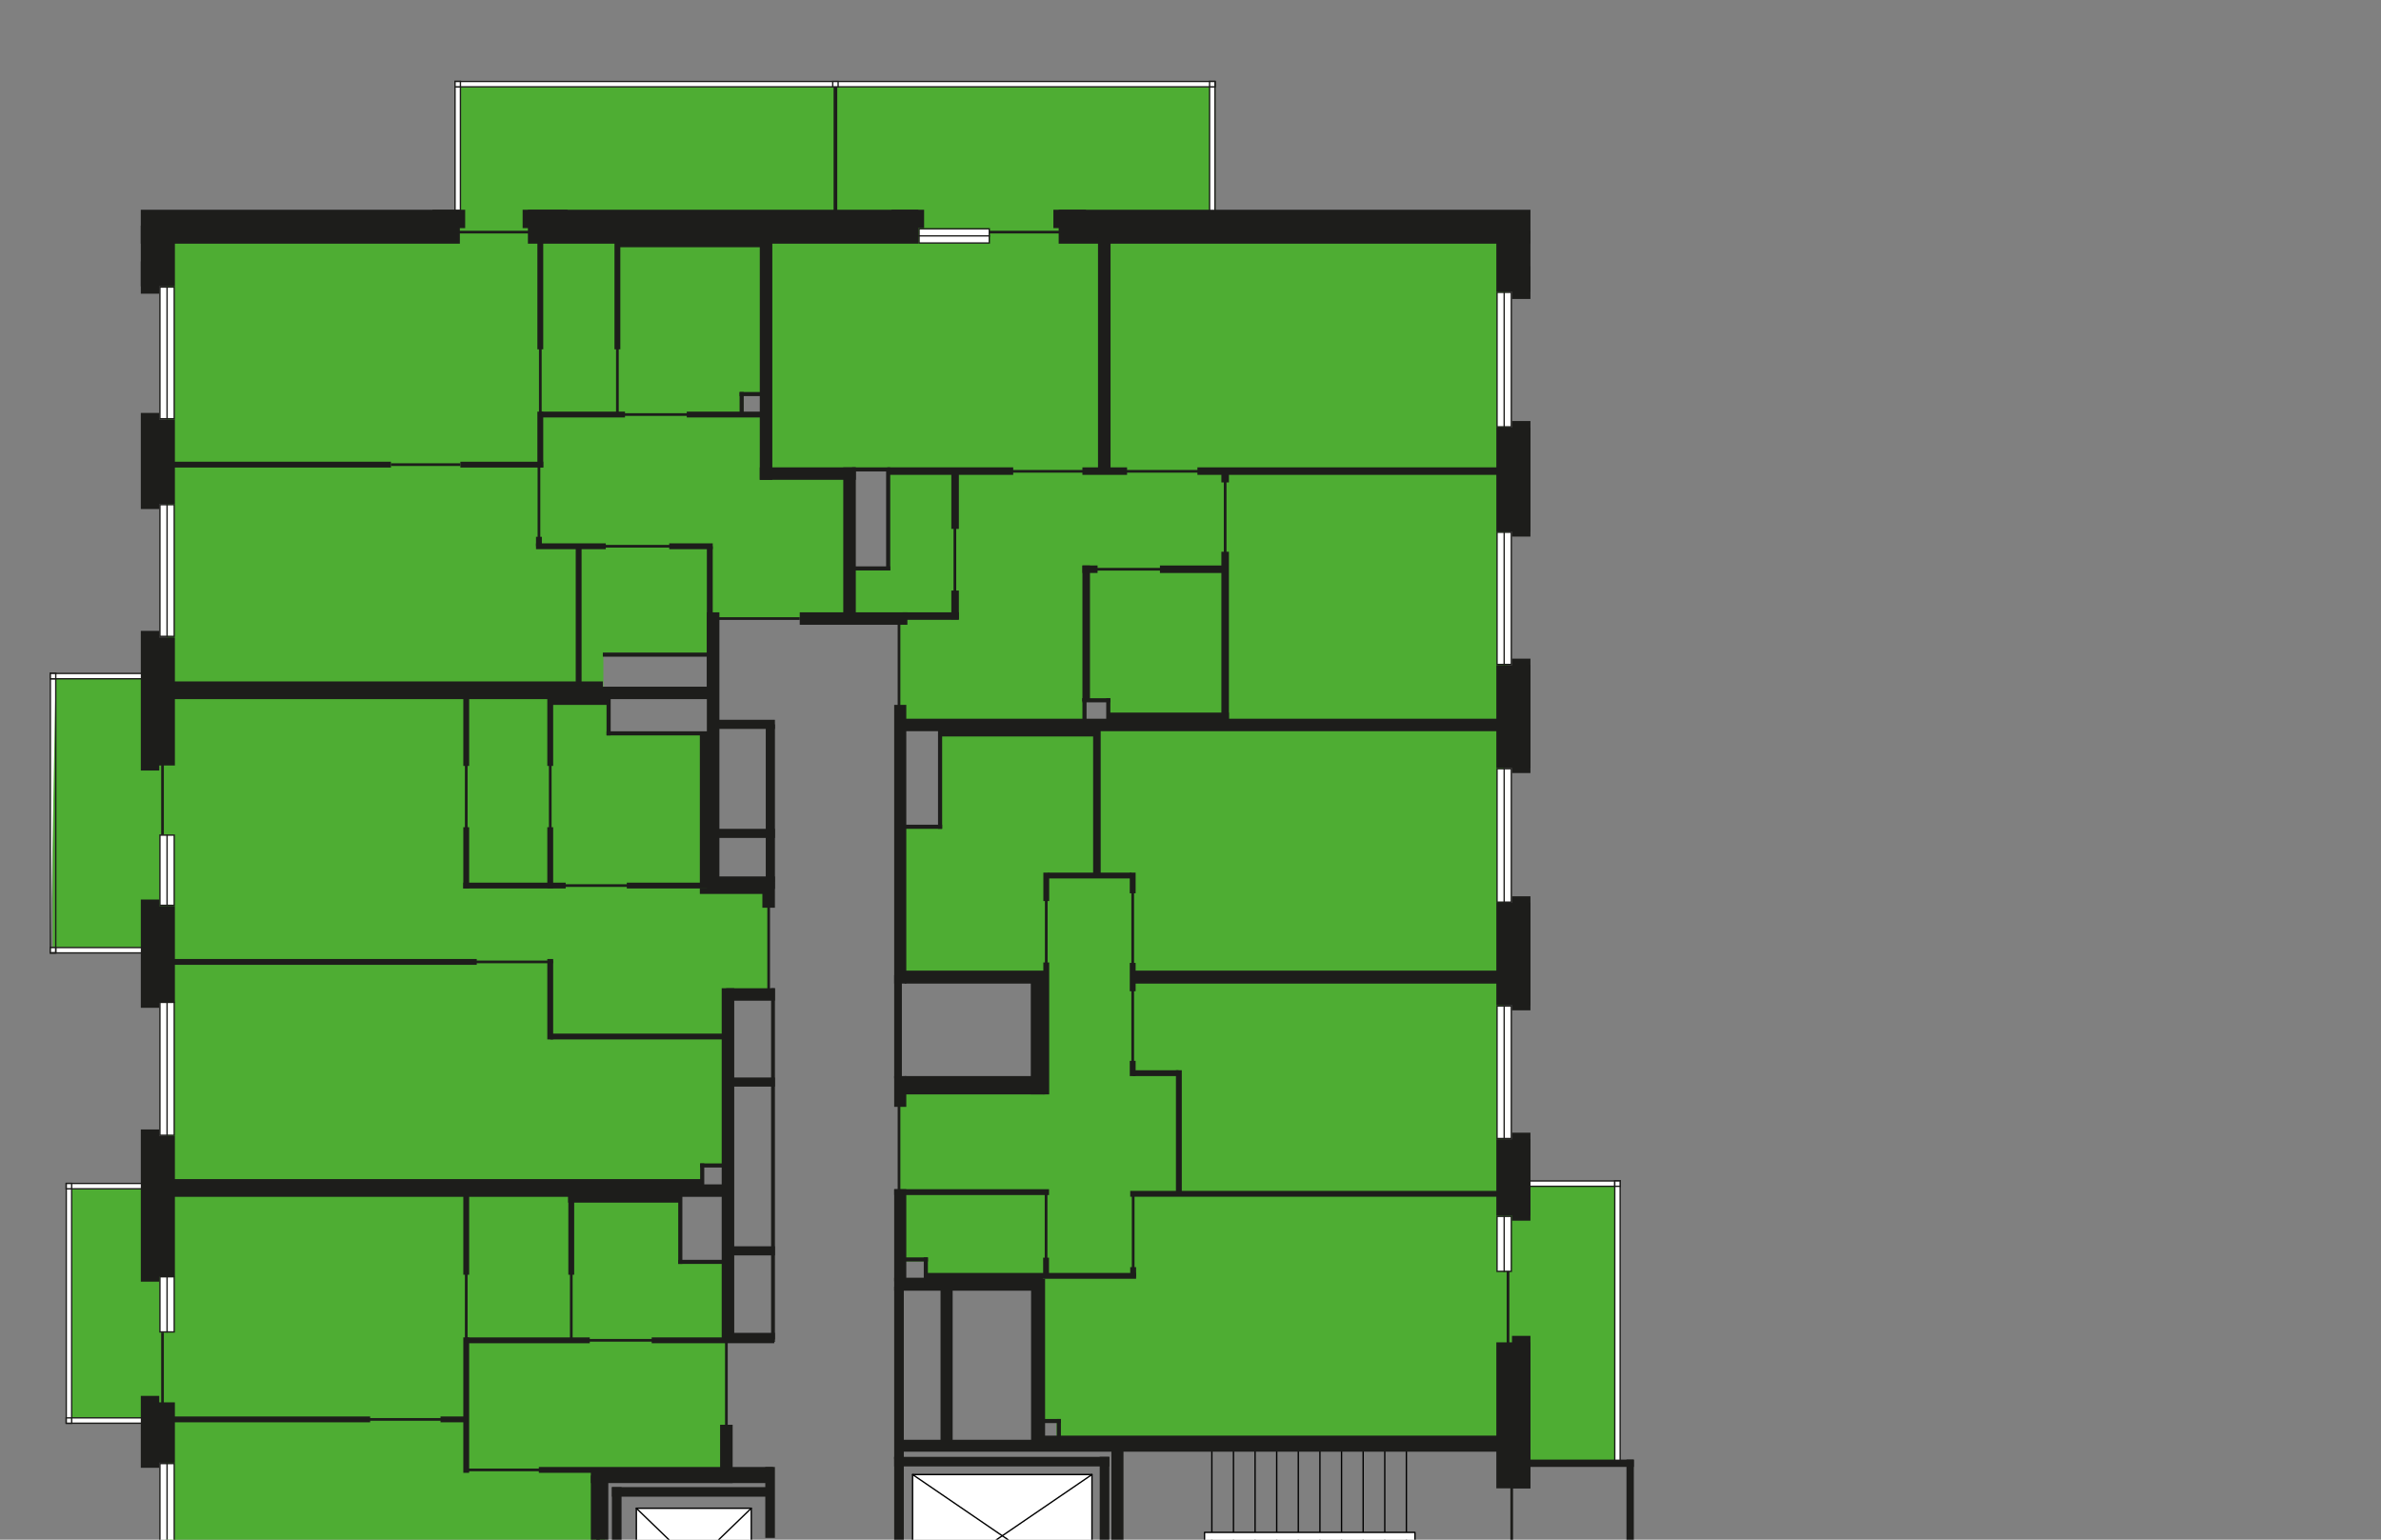 <svg enable-background="new 0 0 626.09 1275.33" id="Планы" version="1.1" viewbox="0 0 626.09 1275.33" x="0px" xml:space="preserve" xmlns="http://www.w3.org/2000/svg" xmlns:graph="&amp;ns_graphs;" xmlns:i="&amp;ns_ai;" xmlns:x="&amp;ns_extend;" xmlns:xlink="http://www.w3.org/1999/xlink" y="0px" width="883" height="571">
<rect width="100%" height="100%" fill="#808080" stroke="none"/>
<g>
<g id="Apartments_00000039846057510787813590000017495850019975655837_">
<polygon fill="#4EAD33" id="APT-237" points="560.62,268.86 348.52,269.16 348.28,306.61 332.52,306.61 332.52,362.35 
			386.43,362.35 386.43,402.33 333.28,402.33 333.28,467.84 343.27,467.84 343.27,474.25 385.8,474.25 385.8,527.01 391.8,527.01 
			391.8,534.58 561.14,534.58 561.14,542.77 599.72,542.06 599.72,438.96 557.71,437.72 557.71,279.85 		"></polygon>
<polygon fill="#4EAD33" id="APT-236" points="333.28,264.47 333.28,228.88 314.94,228.88 314.94,210.8 329.27,210.8 
			329.27,174.09 285.36,174.09 285.36,84.08 310.38,84.08 310.38,31.21 450.72,31.21 450.72,84.08 558.99,84.08 558.99,268.86 
			410.89,268.86 410.89,259.71 402.07,259.71 402.07,267.96 333.74,267.96 		"></polygon>
<polygon fill="#4EAD33" id="APT-235" points="264.36,229.4 314.94,229.4 314.94,176.15 283.86,176.15 283.86,153.74 
			275.7,153.74 275.7,146.14 283.98,146.14 283.98,84.08 309.7,84.08 309.7,31.21 169.64,31.21 169.64,83.66 61.85,83.66 
			61.85,256.98 223.76,256.26 223.76,242.05 264.36,242.54 		"></polygon>
<polygon fill="#4EAD33" id="APT-234" points="284.94,328.42 284.94,368.81 269.86,368.81 269.86,432.22 260.56,432.22 
			260.56,438.36 62.16,438.36 62.16,352.4 19.57,352.4 19.57,250.74 61.33,250.74 61.33,256.98 225.7,256.98 225.7,272.16 
			264.36,272.16 264.36,328.71 		"></polygon>
<polygon fill="#4EAD33" id="APT-233" points="269.38,496.77 269.38,547.8 224.36,547.8 224.36,599.98 213.88,599.98 
			213.88,609.86 61.33,609.86 61.33,526.4 25.47,526.4 25.47,439.89 251.41,439.89 251.41,444.55 252.18,444.55 252.18,467.85 
			270.42,467.85 270.42,496.66 		"></polygon>
<polygon fill="#4EAD33" id="APT-232" points="270.12,737.39 270.12,722.8 284.94,720.87 284.94,671.48 222.3,671.48 
			222.3,617.61 213.11,617.61 213.11,609.86 61.23,609.86 61.23,689.94 25.47,689.94 25.47,776.87 62.53,776.87 62.53,865.25 
			19.57,865.25 19.57,966.92 60.38,966.92 60.38,948.23 236.71,948.23 236.71,930.33 263.87,930.33 263.87,879.7 284.9,879.7 
			284.9,837.3 269.26,837.3 269.26,785.28 269.38,775.78 260.7,775.78 255.05,775.78 255.05,737.39 		"></polygon>
<path d="M308.99,1210.2l-0.58-210.31h-38.25l-0.78-51.66H60.38v272.07h36.97v37.09h108.27
			l103.96,0.64L308.99,1210.2z M205.93,1222.92v-2.1l7.85-1.41l-6.94,1.41L205.93,1222.92z M222.26,1026.06v-25.42l16.84,0.5v24.93
			H222.26z" fill="#4EAD33" id="APT-231"></path>
<path d="M348.66,948.23l0.1,51.66h-37.8l-0.58,210.31l-0.61,47.82l103.96-0.64h108.58v-37.09
			h36.97V948.23H348.66z M379.62,1002.51l29.97-1.87v17.72h-29.97V1002.51z" fill="#4EAD33" id="APT-230"></path>
<polygon fill="#4EAD33" id="APT-229" points="558.48,870.39 557.83,792.43 559.14,781.71 416.95,781.71 407.91,780.91 
			407.77,789.24 407.77,837.26 333.36,837.26 333.36,922.52 351.66,922.52 351.66,948.23 557.02,948.23 557.02,961.61 
			599.72,961.61 599.72,870.39 		"></polygon>
<polygon fill="#4EAD33" id="APT-228" points="599.72,674.83 559.14,674.83 559.14,659.6 479.94,659 479.94,673.64 
			444.44,673.64 444.44,658.97 401.02,658.74 401.02,727.28 332.99,727.28 332.99,744.18 332.99,779.77 559.14,779.77 
			559.14,778.63 599.72,778.63 		"></polygon>
</g>
<line fill="#FFFFFF" stroke="#000000" stroke-linecap="round" stroke-linejoin="round" stroke-miterlimit="10" stroke-width="0.5" x1="513.55" x2="513.55" y1="536.92" y2="609.11"></line>
<line fill="#FFFFFF" stroke="#000000" stroke-linecap="round" stroke-linejoin="round" stroke-miterlimit="10" stroke-width="0.5" x1="521.56" x2="521.56" y1="536.92" y2="609.11"></line>
<line fill="#FFFFFF" stroke="#000000" stroke-linecap="round" stroke-linejoin="round" stroke-miterlimit="10" stroke-width="0.5" x1="505.53" x2="505.53" y1="536.92" y2="609.11"></line>
<line fill="#FFFFFF" stroke="#000000" stroke-linecap="round" stroke-linejoin="round" stroke-miterlimit="10" stroke-width="0.5" x1="497.52" x2="497.52" y1="536.92" y2="609.11"></line>
<line fill="#FFFFFF" stroke="#000000" stroke-linecap="round" stroke-linejoin="round" stroke-miterlimit="10" stroke-width="0.5" x1="489.5" x2="489.5" y1="536.92" y2="609.11"></line>
<line fill="#FFFFFF" stroke="#000000" stroke-linecap="round" stroke-linejoin="round" stroke-miterlimit="10" stroke-width="0.5" x1="481.48" x2="481.48" y1="536.92" y2="609.11"></line>
<line fill="#FFFFFF" stroke="#000000" stroke-linecap="round" stroke-linejoin="round" stroke-miterlimit="10" stroke-width="0.5" x1="473.47" x2="473.47" y1="536.92" y2="609.11"></line>
<line fill="#FFFFFF" stroke="#000000" stroke-linecap="round" stroke-linejoin="round" stroke-miterlimit="10" stroke-width="0.5" x1="465.45" x2="465.45" y1="536.92" y2="609.11"></line>
<line fill="#FFFFFF" stroke="#000000" stroke-linecap="round" stroke-linejoin="round" stroke-miterlimit="10" stroke-width="0.5" x1="457.44" x2="457.44" y1="536.92" y2="609.11"></line>
<line fill="#FFFFFF" stroke="#000000" stroke-linecap="round" stroke-linejoin="round" stroke-miterlimit="10" stroke-width="0.5" x1="449.42" x2="449.42" y1="536.92" y2="609.11"></line>
<rect fill="#FFFFFF" height="10.28" stroke="#000000" stroke-linecap="round" stroke-linejoin="round" stroke-miterlimit="10" stroke-width="0.5" width="78.03" x="446.71" y="568.3"></rect>
<rect fill="#FFFFFF" height="45.42" stroke="#000000" stroke-linecap="round" stroke-linejoin="round" stroke-miterlimit="10" stroke-width="0.5" width="66.51" x="338.44" y="546.85"></rect>
<line fill="#FFFFFF" stroke="#000000" stroke-linecap="round" stroke-linejoin="round" stroke-miterlimit="10" stroke-width="0.5" x1="404.95" x2="338.44" y1="546.85" y2="592.26"></line>
<line fill="#FFFFFF" stroke="#000000" stroke-linecap="round" stroke-linejoin="round" stroke-miterlimit="10" stroke-width="0.5" x1="338.44" x2="404.95" y1="546.85" y2="592.26"></line>
<rect fill="#FFFFFF" height="41.16" stroke="#000000" stroke-linecap="round" stroke-linejoin="round" stroke-miterlimit="10" stroke-width="0.5" width="42.62" x="235.99" y="559.35"></rect>
<line fill="#FFFFFF" stroke="#000000" stroke-linecap="round" stroke-linejoin="round" stroke-miterlimit="10" stroke-width="0.5" x1="278.61" x2="235.99" y1="559.35" y2="600.51"></line>
<line fill="#FFFFFF" stroke="#000000" stroke-linecap="round" stroke-linejoin="round" stroke-miterlimit="10" stroke-width="0.5" x1="235.99" x2="278.61" y1="559.35" y2="600.51"></line>
<rect fill="#FFFFFF" height="41.16" stroke="#000000" stroke-linecap="round" stroke-linejoin="round" stroke-miterlimit="10" stroke-width="0.5" width="42.62" x="235.99" y="617.01"></rect>
<line fill="#FFFFFF" stroke="#000000" stroke-linecap="round" stroke-linejoin="round" stroke-miterlimit="10" stroke-width="0.5" x1="278.61" x2="235.99" y1="617.01" y2="658.17"></line>
<line fill="#FFFFFF" stroke="#000000" stroke-linecap="round" stroke-linejoin="round" stroke-miterlimit="10" stroke-width="0.5" x1="235.99" x2="278.61" y1="617.01" y2="658.17"></line>
<line fill="none" stroke="#1D1D1B" stroke-miterlimit="10" x1="169.32" x2="200.96" y1="86.08" y2="86.08"></line>
<line fill="none" stroke="#1D1D1B" stroke-miterlimit="10" x1="365.05" x2="393.76" y1="86.08" y2="86.08"></line>
<line fill="none" stroke="#1D1D1B" stroke-miterlimit="10" x1="144.99" x2="170.72" y1="172.31" y2="172.31"></line>
<line fill="none" stroke="#1D1D1B" stroke-miterlimit="10" x1="230.84" x2="257.16" y1="153.74" y2="153.74"></line>
<line fill="none" stroke="#1D1D1B" stroke-miterlimit="10" x1="222.48" x2="249.24" y1="202.58" y2="202.58"></line>
<line fill="none" stroke="#1D1D1B" stroke-miterlimit="10" x1="199.87" x2="199.87" y1="172.99" y2="199.31"></line>
<line fill="none" stroke="#1D1D1B" stroke-miterlimit="10" x1="200.38" x2="200.38" y1="128.29" y2="154.6"></line>
<line fill="none" stroke="#1D1D1B" stroke-miterlimit="10" x1="296.59" x2="266.29" y1="229.4" y2="229.4"></line>
<line fill="none" stroke="#1D1D1B" stroke-miterlimit="10" x1="236" x2="205.7" y1="328.42" y2="328.42"></line>
<line fill="none" stroke="#1D1D1B" stroke-miterlimit="10" x1="205.09" x2="175.61" y1="356.73" y2="356.73"></line>
<line fill="none" stroke="#1D1D1B" stroke-miterlimit="10" x1="242.98" x2="217.41" y1="497.07" y2="497.07"></line>
<line fill="none" stroke="#1D1D1B" stroke-miterlimit="10" x1="164.12" x2="136.2" y1="526.4" y2="526.4"></line>
<line fill="none" stroke="#1D1D1B" stroke-miterlimit="10" x1="201.16" x2="173.25" y1="545.13" y2="545.13"></line>
<line fill="none" stroke="#1D1D1B" stroke-miterlimit="10" x1="217.79" x2="189.87" y1="672.56" y2="672.56"></line>
<line fill="none" stroke="#1D1D1B" stroke-miterlimit="10" x1="251.54" x2="223.63" y1="848.66" y2="848.66"></line>
<line fill="none" stroke="#1D1D1B" stroke-miterlimit="10" x1="429.69" x2="405.81" y1="728.36" y2="728.36"></line>
<line fill="none" stroke="#1D1D1B" stroke-miterlimit="10" x1="399.79" x2="367.93" y1="657.04" y2="657.04"></line>
<line fill="none" stroke="#1D1D1B" stroke-miterlimit="10" x1="219.59" x2="219.59" y1="864.56" y2="892.32"></line>
<line fill="none" stroke="#1D1D1B" stroke-miterlimit="10" x1="395.18" x2="370.06" y1="890.93" y2="890.93"></line>
<line fill="none" stroke="#1D1D1B" stroke-miterlimit="10" x1="466.41" x2="437.98" y1="868.06" y2="868.06"></line>
<line fill="none" stroke="#1D1D1B" stroke-miterlimit="10" x1="172.91" x2="172.91" y1="307.38" y2="282.58"></line>
<line fill="none" stroke="#1D1D1B" stroke-miterlimit="10" x1="204.06" x2="204.06" y1="307.38" y2="282.58"></line>
<line fill="none" stroke="#1D1D1B" stroke-miterlimit="10" x1="172.91" x2="172.91" y1="496.63" y2="471.83"></line>
<line fill="none" stroke="#1D1D1B" stroke-miterlimit="10" x1="211.86" x2="211.86" y1="496.66" y2="471.86"></line>
<line fill="none" stroke="#1D1D1B" stroke-miterlimit="10" x1="285.06" x2="285.06" y1="367.14" y2="335.67"></line>
<line fill="none" stroke="#1D1D1B" stroke-miterlimit="10" x1="269.38" x2="269.38" y1="531.01" y2="495.42"></line>
<line fill="none" stroke="#1D1D1B" stroke-miterlimit="10" x1="333.4" x2="333.4" y1="442.73" y2="407.15"></line>
<line fill="none" stroke="#1D1D1B" stroke-miterlimit="10" x1="333.4" x2="333.4" y1="264.47" y2="228.88"></line>
<line fill="none" stroke="#1D1D1B" stroke-miterlimit="10" x1="354.12" x2="354.12" y1="221.06" y2="194.75"></line>
<line fill="none" stroke="#1D1D1B" stroke-miterlimit="10" x1="454.35" x2="454.35" y1="206.22" y2="178.16"></line>
<line fill="none" stroke="#1D1D1B" stroke-miterlimit="10" x1="405.39" x2="431.84" y1="211.11" y2="211.11"></line>
<line fill="none" stroke="#1D1D1B" stroke-miterlimit="10" x1="416.95" x2="445.75" y1="174.79" y2="174.79"></line>
<line fill="none" stroke="#1D1D1B" stroke-miterlimit="10" x1="374.01" x2="402.82" y1="174.79" y2="174.79"></line>
<line fill="none" stroke="#1D1D1B" stroke-miterlimit="10" x1="420.07" x2="420.07" y1="394.36" y2="365.53"></line>
<line fill="none" stroke="#1D1D1B" stroke-miterlimit="10" x1="420.07" x2="420.07" y1="358.41" y2="329.58"></line>
<line fill="none" stroke="#1D1D1B" stroke-miterlimit="10" x1="388.01" x2="388.01" y1="358.41" y2="333.3"></line>
<line fill="none" stroke="#1D1D1B" stroke-miterlimit="10" x1="285.06" x2="285.06" y1="722.1" y2="686.52"></line>
<line fill="none" stroke="#1D1D1B" stroke-miterlimit="10" x1="333.47" x2="333.47" y1="876.18" y2="840.59"></line>
<line fill="none" stroke="#1D1D1B" stroke-miterlimit="10" x1="333.47" x2="333.47" y1="779.77" y2="744.18"></line>
<line fill="none" stroke="#1D1D1B" stroke-miterlimit="10" x1="333.4" x2="333.4" y1="656.52" y2="616.78"></line>
<line fill="none" stroke="#1D1D1B" stroke-miterlimit="10" x1="413.95" x2="413.95" y1="656.52" y2="616.78"></line>
<line fill="none" stroke="#1D1D1B" stroke-miterlimit="10" x1="387.94" x2="387.94" y1="470.86" y2="442.73"></line>
<line fill="none" stroke="#1D1D1B" stroke-miterlimit="10" x1="420.24" x2="420.24" y1="470.86" y2="442.73"></line>
<line fill="none" stroke="#1D1D1B" stroke-miterlimit="10" x1="559.25" x2="559.25" y1="499" y2="470.86"></line>
<line fill="none" stroke="#1D1D1B" stroke-miterlimit="10" x1="559.25" x2="559.25" y1="930.34" y2="902.21"></line>
<line fill="none" stroke="#1D1D1B" stroke-miterlimit="10" x1="559.25" x2="559.25" y1="761.83" y2="733.7"></line>
<line fill="none" stroke="#1D1D1B" stroke-miterlimit="10" x1="560.73" x2="560.73" y1="656.52" y2="616.78"></line>
<line fill="none" stroke="#1D1D1B" stroke-miterlimit="10" x1="397.98" x2="397.98" y1="919.28" y2="894.24"></line>
<line fill="none" stroke="#1D1D1B" stroke-miterlimit="10" x1="397.98" x2="397.98" y1="868.06" y2="839.65"></line>
<line fill="none" stroke="#1D1D1B" stroke-miterlimit="10" x1="444.93" x2="444.93" y1="776.18" y2="747.76"></line>
<line fill="none" stroke="#1D1D1B" stroke-miterlimit="10" x1="429.14" x2="429.14" y1="919.28" y2="894.24"></line>
<line fill="none" stroke="#1D1D1B" stroke-miterlimit="10" x1="275.29" x2="311.08" y1="999.89" y2="999.89"></line>
<line fill="none" stroke="#1D1D1B" stroke-miterlimit="10" x1="238.14" x2="273.92" y1="999.89" y2="999.89"></line>
<line fill="none" stroke="#1D1D1B" stroke-miterlimit="10" x1="221.49" x2="221.49" y1="1062.52" y2="1026.93"></line>
<line fill="none" stroke="#1D1D1B" stroke-miterlimit="10" x1="312.26" x2="348.04" y1="999.89" y2="999.89"></line>
<line fill="none" stroke="#1D1D1B" stroke-miterlimit="10" x1="348.3" x2="384.08" y1="999.89" y2="999.89"></line>
<line fill="none" stroke="#1D1D1B" stroke-miterlimit="10" x1="189.03" x2="189.03" y1="885.21" y2="857.39"></line>
<line fill="none" stroke="#1D1D1B" stroke-miterlimit="10" x1="189.03" x2="189.03" y1="810.81" y2="782.99"></line>
<line fill="none" stroke="#1D1D1B" stroke-miterlimit="10" x1="189.03" x2="189.03" y1="770.82" y2="743"></line>
<line fill="none" stroke="#1D1D1B" stroke-miterlimit="10" x1="223.84" x2="223.84" y1="745.53" y2="717.71"></line>
<line fill="none" stroke="#1D1D1B" stroke-miterlimit="10" x1="221.49" x2="221.49" y1="1077.92" y2="1105.21"></line>
<line fill="none" stroke="#1D1D1B" stroke-miterlimit="10" x1="269.69" x2="297.13" y1="1112.6" y2="1112.6"></line>
<line fill="none" stroke="#1D1D1B" stroke-miterlimit="10" x1="226.36" x2="253.81" y1="1112.6" y2="1112.6"></line>
<line fill="none" stroke="#1D1D1B" stroke-miterlimit="10" x1="466.58" x2="466.58" y1="1184.21" y2="1156.91"></line>
<line fill="none" stroke="#1D1D1B" stroke-miterlimit="10" x1="312.26" x2="339.7" y1="1066.26" y2="1066.26"></line>
<line fill="none" stroke="#1D1D1B" stroke-miterlimit="10" x1="98.52" x2="125.96" y1="1121.4" y2="1121.4"></line>
<line fill="none" stroke="#1D1D1B" stroke-miterlimit="10" x1="445.08" x2="445.08" y1="1054.85" y2="1027.56"></line>
<line fill="none" stroke="#1D1D1B" stroke-miterlimit="10" x1="441.52" x2="414.07" y1="1058.13" y2="1058.13"></line>
<line fill="none" stroke="#1D1D1B" stroke-miterlimit="10" x1="441.52" x2="414.07" y1="1023.19" y2="1023.19"></line>
<line fill="none" stroke="#1D1D1B" stroke-miterlimit="10" x1="170.05" x2="142.76" y1="1216.45" y2="1216.45"></line>
<line fill="none" stroke="#1D1D1B" stroke-miterlimit="10" x1="297.06" x2="269.76" y1="1216.45" y2="1216.45"></line>
<line fill="none" stroke="#1D1D1B" stroke-miterlimit="10" x1="349.7" x2="322.41" y1="1216.45" y2="1216.45"></line>
<line fill="none" stroke="#1D1D1B" stroke-miterlimit="10" x1="60.27" x2="60.27" y1="283.31" y2="309.63"></line>
<line fill="none" stroke="#1D1D1B" stroke-miterlimit="10" x1="60.27" x2="60.27" y1="494.21" y2="520.53"></line>
<line fill="none" stroke="#1D1D1B" stroke-miterlimit="10" x1="60.49" x2="60.49" y1="743.55" y2="769.87"></line>
<line fill="none" stroke="#1D1D1B" stroke-miterlimit="10" x1="60.49" x2="60.49" y1="919.21" y2="945.9"></line>
<line fill="none" stroke="#1D1D1B" stroke-miterlimit="10" x1="560.62" x2="560.62" y1="589.97" y2="550.23"></line>
<line fill="none" stroke="#1D1D1B" stroke-miterlimit="10" x1="228.96" x2="228.96" y1="128.29" y2="154.6"></line>
<g>
<g>
<rect fill="#FFFFFF" height="48.83" width="5.3" x="59.31" y="106.46"></rect>
<path d="M64.36,106.71v48.33h-4.8v-48.33H64.36 M64.86,106.21h-5.8v49.33h5.8V106.21L64.86,106.21z" fill="#1D1D1B"></path>
</g>
<line fill="#FFFFFF" stroke="#1D1D1B" stroke-miterlimit="10" stroke-width="0.5" x1="61.96" x2="61.96" y1="106.21" y2="155.54"></line>
</g>
<g>
<g>
<rect fill="#FFFFFF" height="48.83" width="5.3" x="59.31" y="187.17"></rect>
<path d="M64.36,187.42v48.33h-4.8v-48.33H64.36 M64.86,186.92h-5.8v49.33h5.8V186.92L64.86,186.92z" fill="#1D1D1B"></path>
</g>
<line fill="#FFFFFF" stroke="#1D1D1B" stroke-miterlimit="10" stroke-width="0.5" x1="61.96" x2="61.96" y1="186.92" y2="236.24"></line>
</g>
<g>
<g>
<rect fill="#FFFFFF" height="26.04" width="5.3" x="59.31" y="309.71"></rect>
<path d="M64.36,309.96v25.54h-4.8v-25.54H64.36 M64.86,309.46h-5.8v26.54h5.8V309.46L64.86,309.46z" fill="#1D1D1B"></path>
</g>
<line fill="#FFFFFF" stroke="#1D1D1B" stroke-miterlimit="10" stroke-width="0.5" x1="61.96" x2="61.96" y1="309.46" y2="336.01"></line>
</g>
<g>
<g>
<rect fill="#FFFFFF" height="49.28" width="5.3" x="59.31" y="371.74"></rect>
<path d="M64.36,371.99v48.78h-4.8v-48.78H64.36 M64.86,371.49h-5.8v49.78h5.8V371.49L64.86,371.49z" fill="#1D1D1B"></path>
</g>
<line fill="#FFFFFF" stroke="#1D1D1B" stroke-miterlimit="10" stroke-width="0.5" x1="61.96" x2="61.96" y1="371.49" y2="421.27"></line>
</g>
<g>
<g>
<rect fill="#FFFFFF" height="20.45" width="5.3" x="59.31" y="473.51"></rect>
<path d="M64.36,473.76v19.95h-4.8v-19.95H64.36 M64.86,473.26h-5.8v20.95h5.8V473.26L64.86,473.26z" fill="#1D1D1B"></path>
</g>
<line fill="#FFFFFF" stroke="#1D1D1B" stroke-miterlimit="10" stroke-width="0.5" x1="61.96" x2="61.96" y1="473.26" y2="494.21"></line>
</g>
<g>
<g>
<rect fill="#FFFFFF" height="48.77" width="5.3" x="59.31" y="542.79"></rect>
<path d="M64.36,543.04v48.27h-4.8v-48.27H64.36 M64.86,542.54h-5.8v49.27h5.8V542.54L64.86,542.54z" fill="#1D1D1B"></path>
</g>
<line fill="#FFFFFF" stroke="#1D1D1B" stroke-miterlimit="10" stroke-width="0.5" x1="61.96" x2="61.96" y1="542.54" y2="591.81"></line>
</g>
<g>
<g>
<rect fill="#FFFFFF" height="49.3" width="5.3" x="59.31" y="625.73"></rect>
<path d="M64.36,625.98v48.8h-4.8v-48.8H64.36 M64.86,625.48h-5.8v49.8h5.8V625.48L64.86,625.48z" fill="#1D1D1B"></path>
</g>
<line fill="#FFFFFF" stroke="#1D1D1B" stroke-miterlimit="10" stroke-width="0.5" x1="61.96" x2="61.96" y1="625.48" y2="675.28"></line>
</g>
<g>
<g>
<rect fill="#FFFFFF" height="20.25" width="5.3" x="59.31" y="723.05"></rect>
<path d="M64.36,723.3v19.75h-4.8V723.3H64.36 M64.86,722.8h-5.8v20.75h5.8V722.8L64.86,722.8z" fill="#1D1D1B"></path>
</g>
<line fill="#FFFFFF" stroke="#1D1D1B" stroke-miterlimit="10" stroke-width="0.5" x1="61.96" x2="61.96" y1="722.8" y2="743.55"></line>
</g>
<g>
<g>
<rect fill="#FFFFFF" height="49.73" width="5.3" x="59.31" y="796.59"></rect>
<path d="M64.36,796.84v49.23h-4.8v-49.23H64.36 M64.86,796.34h-5.8v50.23h5.8V796.34L64.86,796.34z" fill="#1D1D1B"></path>
</g>
<line fill="#FFFFFF" stroke="#1D1D1B" stroke-miterlimit="10" stroke-width="0.5" x1="61.96" x2="61.96" y1="796.34" y2="846.57"></line>
</g>
<g>
<g>
<rect fill="#FFFFFF" height="19.88" width="5.3" x="59.31" y="899.08"></rect>
<path d="M64.36,899.33v19.38h-4.8v-19.38H64.36 M64.86,898.83h-5.8v20.38h5.8V898.83L64.86,898.83z" fill="#1D1D1B"></path>
</g>
<line fill="#FFFFFF" stroke="#1D1D1B" stroke-miterlimit="10" stroke-width="0.5" x1="61.96" x2="61.96" y1="898.83" y2="919.21"></line>
</g>
<g>
<g>
<rect fill="#FFFFFF" height="48.98" width="5.3" x="59.31" y="974.2"></rect>
<path d="M64.36,974.45v48.48h-4.8v-48.48H64.36 M64.86,973.95h-5.8v49.48h5.8V973.95L64.86,973.95z" fill="#1D1D1B"></path>
</g>
<line fill="#FFFFFF" stroke="#1D1D1B" stroke-miterlimit="10" stroke-width="0.5" x1="61.96" x2="61.96" y1="973.95" y2="1023.42"></line>
</g>
<g>
<g>
<rect fill="#FFFFFF" height="48.83" width="5.3" x="59.31" y="1062.17"></rect>
<path d="M64.36,1062.42v48.33h-4.8v-48.33H64.36 M64.86,1061.92h-5.8v49.33h5.8V1061.92L64.86,1061.92z" fill="#1D1D1B"></path>
</g>
<line fill="#FFFFFF" stroke="#1D1D1B" stroke-miterlimit="10" stroke-width="0.5" x1="61.96" x2="61.96" y1="1061.92" y2="1111.25"></line>
</g>
<g>
<g>
<rect fill="#FFFFFF" height="49.13" width="5.3" x="59.31" y="1142.48"></rect>
<path d="M64.36,1142.73v48.63h-4.8v-48.63H64.36 M64.86,1142.23h-5.8v49.63h5.8V1142.23L64.86,1142.23z" fill="#1D1D1B"></path>
</g>
<line fill="#FFFFFF" stroke="#1D1D1B" stroke-miterlimit="10" stroke-width="0.5" x1="61.96" x2="61.96" y1="1142.23" y2="1191.86"></line>
</g>
<g>
<g>
<rect fill="#FFFFFF" height="5.27" width="25.3" x="170.3" y="1212.37"></rect>
<path d="M195.35,1212.62v4.77h-24.8v-4.77H195.35 M195.85,1212.12h-25.8v5.77h25.8V1212.12L195.85,1212.12z" fill="#1D1D1B"></path>
</g>
<line fill="#FFFFFF" stroke="#1D1D1B" stroke-miterlimit="10" stroke-width="0.5" x1="195.85" x2="170.05" y1="1215.01" y2="1215.01"></line>
</g>
<g>
<g>
<rect fill="#FFFFFF" height="5.27" width="25.3" x="244.21" y="1212.37"></rect>
<path d="M269.26,1212.62v4.77h-24.8v-4.77H269.26 M269.76,1212.12h-25.8v5.77h25.8V1212.12L269.76,1212.12z" fill="#1D1D1B"></path>
</g>
<line fill="#FFFFFF" stroke="#1D1D1B" stroke-miterlimit="10" stroke-width="0.5" x1="269.76" x2="243.96" y1="1215.01" y2="1215.01"></line>
</g>
<g>
<g>
<rect fill="#FFFFFF" height="5.27" width="25.3" x="349.95" y="1212.37"></rect>
<path d="M375,1212.62v4.77h-24.8v-4.77H375 M375.5,1212.12h-25.8v5.77h25.8V1212.12L375.5,1212.12z" fill="#1D1D1B"></path>
</g>
<line fill="#FFFFFF" stroke="#1D1D1B" stroke-miterlimit="10" stroke-width="0.5" x1="375.5" x2="349.7" y1="1215.01" y2="1215.01"></line>
</g>
<g>
<g>
<rect fill="#FFFFFF" height="5.27" width="49.26" x="404.68" y="1212.37"></rect>
<path d="M453.69,1212.62v4.77h-48.76v-4.77H453.69 M454.19,1212.12h-49.76v5.77h49.76V1212.12L454.19,1212.12z" fill="#1D1D1B"></path>
</g>
<line fill="#FFFFFF" stroke="#1D1D1B" stroke-miterlimit="10" stroke-width="0.5" x1="454.19" x2="404.43" y1="1215.01" y2="1215.01"></line>
</g>
<g>
<g>
<rect fill="#FFFFFF" height="49.13" width="5.3" x="555.18" y="1143.68"></rect>
<path d="M560.23,1143.93v48.63h-4.8v-48.63H560.23 M560.73,1143.43h-5.8v49.63h5.8V1143.43L560.73,1143.43z" fill="#1D1D1B"></path>
</g>
<line fill="#FFFFFF" stroke="#1D1D1B" stroke-miterlimit="10" stroke-width="0.5" x1="557.83" x2="557.83" y1="1143.43" y2="1193.06"></line>
</g>
<g>
<g>
<rect fill="#FFFFFF" height="49.58" width="5.3" x="555.18" y="1056.31"></rect>
<path d="M560.23,1056.56v49.08h-4.8v-49.08H560.23 M560.73,1056.06h-5.8v50.08h5.8V1056.06L560.73,1056.06z" fill="#1D1D1B"></path>
</g>
<line fill="#FFFFFF" stroke="#1D1D1B" stroke-miterlimit="10" stroke-width="0.5" x1="557.83" x2="557.83" y1="1056.06" y2="1106.14"></line>
</g>
<g>
<g>
<rect fill="#FFFFFF" height="49.73" width="5.3" x="555.18" y="968.18"></rect>
<path d="M560.23,968.43v49.23h-4.8v-49.23H560.23 M560.73,967.93h-5.8v50.23h5.8V967.93L560.73,967.93z" fill="#1D1D1B"></path>
</g>
<line fill="#FFFFFF" stroke="#1D1D1B" stroke-miterlimit="10" stroke-width="0.5" x1="557.83" x2="557.83" y1="967.93" y2="1018.16"></line>
</g>
<g>
<g>
<rect fill="#FFFFFF" height="49.48" width="5.3" x="555.18" y="799.84"></rect>
<path d="M560.23,800.09v48.98h-4.8v-48.98H560.23 M560.73,799.59h-5.8v49.98h5.8V799.59L560.73,799.59z" fill="#1D1D1B"></path>
</g>
<line fill="#FFFFFF" stroke="#1D1D1B" stroke-miterlimit="10" stroke-width="0.5" x1="557.83" x2="557.83" y1="799.59" y2="849.58"></line>
</g>
<g>
<g>
<rect fill="#FFFFFF" height="25.29" width="5.3" x="555.18" y="709.37"></rect>
<path d="M560.23,709.62v24.79h-4.8v-24.79H560.23 M560.73,709.12h-5.8v25.79h5.8V709.12L560.73,709.12z" fill="#1D1D1B"></path>
</g>
<line fill="#FFFFFF" stroke="#1D1D1B" stroke-miterlimit="10" stroke-width="0.5" x1="557.83" x2="557.83" y1="709.12" y2="734.91"></line>
</g>
<g>
<g>
<rect fill="#FFFFFF" height="20.4" width="5.3" x="555.18" y="451.09"></rect>
<path d="M560.23,451.34v19.9h-4.8v-19.9H560.23 M560.73,450.84h-5.8v20.9h5.8V450.84L560.73,450.84z" fill="#1D1D1B"></path>
</g>
<line fill="#FFFFFF" stroke="#1D1D1B" stroke-miterlimit="10" stroke-width="0.5" x1="557.83" x2="557.83" y1="450.84" y2="471.75"></line>
</g>
<g>
<g>
<rect fill="#FFFFFF" height="49.16" width="5.3" x="555.18" y="373.07"></rect>
<path d="M560.23,373.32v48.66h-4.8v-48.66H560.23 M560.73,372.82h-5.8v49.66h5.8V372.82L560.73,372.82z" fill="#1D1D1B"></path>
</g>
<line fill="#FFFFFF" stroke="#1D1D1B" stroke-miterlimit="10" stroke-width="0.5" x1="557.83" x2="557.83" y1="372.82" y2="422.48"></line>
</g>
<g>
<g>
<rect fill="#FFFFFF" height="49.47" width="5.3" x="555.18" y="285.08"></rect>
<path d="M560.23,285.33v48.98h-4.8v-48.98H560.23 M560.73,284.83h-5.8v49.98h5.8V284.83L560.73,284.83z" fill="#1D1D1B"></path>
</g>
<line fill="#FFFFFF" stroke="#1D1D1B" stroke-miterlimit="10" stroke-width="0.5" x1="557.83" x2="557.83" y1="284.83" y2="334.8"></line>
</g>
<g>
<g>
<rect fill="#FFFFFF" height="49.03" width="5.3" x="555.18" y="197.39"></rect>
<path d="M560.23,197.64v48.53h-4.8v-48.53H560.23 M560.73,197.14h-5.8v49.53h5.8V197.14L560.73,197.14z" fill="#1D1D1B"></path>
</g>
<line fill="#FFFFFF" stroke="#1D1D1B" stroke-miterlimit="10" stroke-width="0.5" x1="557.83" x2="557.83" y1="197.14" y2="246.68"></line>
</g>
<g>
<g>
<rect fill="#FFFFFF" height="49.88" width="5.3" x="555.18" y="108.42"></rect>
<path d="M560.23,108.67v49.38h-4.8v-49.38H560.23 M560.73,108.17h-5.8v50.38h5.8V108.17L560.73,108.17z" fill="#1D1D1B"></path>
</g>
<line fill="#FFFFFF" stroke="#1D1D1B" stroke-miterlimit="10" stroke-width="0.5" x1="557.83" x2="557.83" y1="108.17" y2="158.55"></line>
</g>
<g>
<g>
<rect fill="#FFFFFF" height="5.27" width="26.04" x="340.84" y="84.85"></rect>
<path d="M366.63,85.1v4.77h-25.54V85.1H366.63 M367.13,84.6h-26.54v5.77h26.54V84.6L367.13,84.6z" fill="#1D1D1B"></path>
</g>
<line fill="#FFFFFF" stroke="#1D1D1B" stroke-miterlimit="10" stroke-width="0.5" x1="367.13" x2="340.59" y1="87.48" y2="87.48"></line>
</g>
<g>
<g>
<rect fill="#FFFFFF" height="19.8" width="5.3" x="555.18" y="882.16"></rect>
<path d="M560.23,882.41v19.3h-4.8v-19.3H560.23 M560.73,881.91h-5.8v20.3h5.8V881.91L560.73,881.91z" fill="#1D1D1B"></path>
</g>
<line fill="#FFFFFF" stroke="#1D1D1B" stroke-miterlimit="10" stroke-width="0.5" x1="557.83" x2="557.83" y1="881.91" y2="902.21"></line>
</g>
<g>
<rect fill="#FFFFFF" height="33.94" width="2" x="96.47" y="1224.44"></rect>
<path d="M98.21,1224.69v33.44h-1.5v-33.44H98.21 M98.71,1224.19h-2.5v34.44h2.5V1224.19L98.71,1224.19z" fill="#1D1D1B"></path>
</g>
<g>
<rect fill="#FFFFFF" height="33.94" width="2" x="521.43" y="1224.44"></rect>
<path d="M523.18,1224.69v33.44h-1.5v-33.44H523.18 M523.68,1224.19h-2.5v34.44h2.5V1224.19L523.68,1224.19z" fill="#1D1D1B"></path>
</g>
<g>
<rect fill="#FFFFFF" height="1.98" width="108.91" x="96.47" y="1256.4"></rect>
<path d="M205.13,1256.65v1.48H96.72v-1.48H205.13 M205.63,1256.15H96.22v2.48h109.41V1256.15L205.63,1256.15z" fill="#1D1D1B"></path>
</g>
<g>
<rect fill="#FFFFFF" height="1.98" width="103.69" x="205.88" y="1256.4"></rect>
<path d="M309.32,1256.65v1.48H206.13v-1.48H309.32 M309.82,1256.15H205.63v2.48h104.19V1256.15L309.82,1256.15z" fill="#1D1D1B"></path>
</g>
<g>
<rect fill="#FFFFFF" height="1.98" width="103.69" x="309.87" y="1256.4"></rect>
<path d="M413.31,1256.65v1.48H310.12v-1.48H413.31 M413.81,1256.15H309.62v2.48h104.19V1256.15L413.81,1256.15z" fill="#1D1D1B"></path>
</g>
<g>
<rect fill="#FFFFFF" height="1.98" width="109.32" x="414.11" y="1256.4"></rect>
<path d="M523.18,1256.65v1.48H414.36v-1.48H523.18 M523.68,1256.15H413.86v2.48h109.82V1256.15L523.68,1256.15z" fill="#1D1D1B"></path>
</g>
<g>
<rect fill="#FFFFFF" height="1.98" width="2" x="521.43" y="1256.4"></rect>
<path d="M523.18,1256.65v1.48h-1.5v-1.48H523.18 M523.68,1256.15h-2.5v2.48h2.5V1256.15L523.68,1256.15z" fill="#1D1D1B"></path>
</g>
<g>
<rect fill="#FFFFFF" height="1.98" width="2" x="412.81" y="1256.4"></rect>
<path d="M414.56,1256.65v1.48h-1.5v-1.48H414.56 M415.06,1256.15h-2.5v2.48h2.5V1256.15L415.06,1256.15z" fill="#1D1D1B"></path>
</g>
<g>
<rect fill="#FFFFFF" height="1.98" width="2" x="308.82" y="1256.4"></rect>
<path d="M310.57,1256.65v1.48h-1.5v-1.48H310.57 M311.07,1256.15h-2.5v2.48h2.5V1256.15L311.07,1256.15z" fill="#1D1D1B"></path>
</g>
<g>
<rect fill="#FFFFFF" height="1.98" width="2" x="204.63" y="1256.4"></rect>
<path d="M206.37,1256.65v1.48h-1.5v-1.48H206.37 M206.87,1256.15h-2.5v2.48h2.5V1256.15L206.87,1256.15z" fill="#1D1D1B"></path>
</g>
<g>
<rect fill="#FFFFFF" height="1.98" width="2" x="96.47" y="1256.4"></rect>
<path d="M98.21,1256.65v1.48h-1.5v-1.48H98.21 M98.71,1256.15h-2.5v2.48h2.5V1256.15L98.71,1256.15z" fill="#1D1D1B"></path>
</g>
<g>
<rect fill="#FFFFFF" height="48.53" width="2" x="168.75" y="30.22"></rect>
<path d="M170.5,30.47v48.03H169V30.47H170.5 M171,29.97h-2.5v49.03h2.5V29.97L171,29.97z" fill="#1D1D1B"></path>
</g>
<g>
<rect fill="#FFFFFF" height="48.53" width="2" x="448.58" y="30.22"></rect>
<path d="M450.33,30.47v48.03h-1.5V30.47H450.33 M450.83,29.97h-2.5v49.03h2.5V29.97L450.83,29.97z" fill="#1D1D1B"></path>
</g>
<g>
<rect fill="#FFFFFF" height="1.98" width="140.81" x="168.75" y="30.22"></rect>
<path d="M309.32,30.47v1.48H169v-1.48H309.32 M309.82,29.97H168.5v2.48h141.31V29.97L309.82,29.97z" fill="#1D1D1B"></path>
</g>
<g>
<rect fill="#FFFFFF" height="1.98" width="140.51" x="310.07" y="30.22"></rect>
<path d="M450.33,30.47v1.48H310.32v-1.48H450.33 M450.83,29.97H309.82v2.48h141.01V29.97L450.83,29.97z" fill="#1D1D1B"></path>
</g>
<g>
<rect fill="#FFFFFF" height="1.98" width="2" x="448.58" y="30.22"></rect>
<path d="M450.33,30.47v1.48h-1.5v-1.48H450.33 M450.83,29.97h-2.5v2.48h2.5V29.97L450.83,29.97z" fill="#1D1D1B"></path>
</g>
<g>
<rect fill="#FFFFFF" height="1.98" width="2" x="308.82" y="30.22"></rect>
<path d="M310.57,30.47v1.48h-1.5v-1.48H310.57 M311.07,29.97h-2.5v2.48h2.5V29.97L311.07,29.97z" fill="#1D1D1B"></path>
</g>
<g>
<rect fill="#FFFFFF" height="1.98" width="2" x="168.75" y="30.22"></rect>
<path d="M170.5,30.47v1.48H169v-1.48H170.5 M171,29.97h-2.5v2.48h2.5V29.97L171,29.97z" fill="#1D1D1B"></path>
</g>
<g>
<rect fill="#FFFFFF" height="1.98" width="34.13" x="566.71" y="960.62"></rect>
<path d="M600.59,960.87v1.48h-33.63v-1.48H600.59 M601.09,960.37h-34.63v2.48h34.63V960.37L601.09,960.37z" fill="#1D1D1B"></path>
</g>
<g>
<rect fill="#FFFFFF" height="93.21" width="2" x="598.84" y="869.4"></rect>
<path d="M600.59,869.65v92.71h-1.5v-92.71H600.59 M601.09,869.15h-2.5v93.71h2.5V869.15L601.09,869.15z" fill="#1D1D1B"></path>
</g>
<g>
<rect fill="#FFFFFF" height="1.98" width="2" x="598.84" y="960.62"></rect>
<path d="M600.59,960.87v1.48h-1.5v-1.48H600.59 M601.09,960.37h-2.5v2.48h2.5V960.37L601.09,960.37z" fill="#1D1D1B"></path>
</g>
<g>
<rect fill="#FFFFFF" height="1.98" width="34.13" x="566.71" y="777.64"></rect>
<path d="M600.59,777.89v1.48h-33.63v-1.48H600.59 M601.09,777.39h-34.63v2.48h34.63V777.39L601.09,777.39z" fill="#1D1D1B"></path>
</g>
<g>
<rect fill="#FFFFFF" height="104.54" width="2" x="598.84" y="675.08"></rect>
<path d="M600.59,675.33v104.04h-1.5V675.33H600.59 M601.09,674.83h-2.5v105.04h2.5V674.83L601.09,674.83z" fill="#1D1D1B"></path>
</g>
<g>
<rect fill="#FFFFFF" height="1.98" width="2" x="598.84" y="777.64"></rect>
<path d="M600.59,777.89v1.48h-1.5v-1.48H600.59 M601.09,777.39h-2.5v2.48h2.5V777.39L601.09,777.39z" fill="#1D1D1B"></path>
</g>
<g>
<rect fill="#FFFFFF" height="1.98" width="34.13" x="566.71" y="437.97"></rect>
<path d="M600.59,438.22v1.48h-33.63v-1.48H600.59 M601.09,437.72h-34.63v2.48h34.63V437.72L601.09,437.72z" fill="#1D1D1B"></path>
</g>
<g>
<rect fill="#FFFFFF" height="104.54" width="2" x="598.84" y="437.97"></rect>
<path d="M600.59,438.22v104.05h-1.5V438.22H600.59 M601.09,437.72h-2.5v105.05h2.5V437.72L601.09,437.72z" fill="#1D1D1B"></path>
</g>
<g>
<rect fill="#FFFFFF" height="1.98" width="2" x="598.84" y="437.97"></rect>
<path d="M600.59,438.22v1.48h-1.5v-1.48H600.59 M601.09,437.72h-2.5v2.48h2.5V437.72L601.09,437.72z" fill="#1D1D1B"></path>
</g>
<g>
<rect fill="#FFFFFF" height="1.98" width="34.13" x="566.71" y="869.4"></rect>
<path d="M600.59,869.65v1.48h-33.63v-1.48H600.59 M601.09,869.15h-34.63v2.48h34.63V869.15L601.09,869.15z" fill="#1D1D1B"></path>
</g>
<g>
<rect fill="#FFFFFF" height="1.98" width="2" x="598.84" y="869.4"></rect>
<path d="M600.59,869.65v1.48h-1.5v-1.48H600.59 M601.09,869.15h-2.5v2.48h2.5V869.15L601.09,869.15z" fill="#1D1D1B"></path>
</g>
<g>
<rect fill="#FFFFFF" height="1.98" width="34.13" x="18.69" y="965.93"></rect>
<path d="M52.57,966.18v1.48H18.94v-1.48H52.57 M53.07,965.68H18.44v2.48h34.63V965.68L53.07,965.68z" fill="#1D1D1B"></path>
</g>
<g>
<rect fill="#FFFFFF" height="103.64" width="2" x="18.69" y="864.26"></rect>
<path d="M20.43,864.51v103.14h-1.5V864.51H20.43 M20.93,864.01h-2.5v104.14h2.5V864.01L20.93,864.01z" fill="#1D1D1B"></path>
</g>
<g>
<rect fill="#FFFFFF" height="1.98" width="2" x="18.69" y="965.93"></rect>
<path d="M20.43,966.18v1.48h-1.5v-1.48H20.43 M20.93,965.68h-2.5v2.48h2.5V965.68L20.93,965.68z" fill="#1D1D1B"></path>
</g>
<g>
<rect fill="#FFFFFF" height="1.98" width="34.13" x="18.69" y="864.26"></rect>
<path d="M52.57,864.51V866H18.94v-1.48H52.57 M53.07,864.01H18.44v2.48h34.63V864.01L53.07,864.01z" fill="#1D1D1B"></path>
</g>
<g>
<rect fill="#FFFFFF" height="1.98" width="2" x="18.69" y="864.26"></rect>
<path d="M20.43,864.51V866h-1.5v-1.48H20.43 M20.93,864.01h-2.5v2.48h2.5V864.01L20.93,864.01z" fill="#1D1D1B"></path>
</g>
<g>
<rect fill="#FFFFFF" height="1.98" width="34.13" x="18.69" y="351.41"></rect>
<path d="M52.57,351.66v1.48H18.94v-1.48H52.57 M53.07,351.16H18.44v2.48h34.63V351.16L53.07,351.16z" fill="#1D1D1B"></path>
</g>
<g>
<polygon fill="#FFFFFF" points="18.69,353.39 18.69,249.75 20.68,249.75 		"></polygon>
<path d="M20.43,250v103.14h-1.5V250H20.43 M20.93,249.5h-2.5v104.14h2.5V249.5L20.93,249.5z" fill="#1D1D1B"></path>
</g>
<g>
<polygon fill="#FFFFFF" points="18.69,353.39 18.69,351.41 20.68,351.41 		"></polygon>
<path d="M20.43,351.66v1.48h-1.5v-1.48H20.43 M20.93,351.16h-2.5v2.48h2.5V351.16L20.93,351.16z" fill="#1D1D1B"></path>
</g>
<g>
<rect fill="#FFFFFF" height="1.98" width="34.13" x="18.69" y="249.75"></rect>
<path d="M52.57,250v1.48H18.94V250H52.57 M53.07,249.5H18.44v2.48h34.63V249.5L53.07,249.5z" fill="#1D1D1B"></path>
</g>
<g>
<rect fill="#FFFFFF" height="1.98" width="2" x="18.69" y="249.75"></rect>
<path d="M20.43,250v1.48h-1.5V250H20.43 M20.93,249.5h-2.5v2.48h2.5V249.5L20.93,249.5z" fill="#1D1D1B"></path>
</g>
<g>
<rect fill="#FFFFFF" height="1.98" width="29.31" x="24.58" y="775.88"></rect>
<path d="M53.64,776.13v1.48H24.83v-1.48H53.64 M54.14,775.63H24.33v2.48h29.81V775.63L54.14,775.63z" fill="#1D1D1B"></path>
</g>
<g>
<rect fill="#FFFFFF" height="88.91" width="2" x="24.58" y="688.95"></rect>
<path d="M26.33,689.2v88.41h-1.5V689.2H26.33 M26.83,688.7h-2.5v89.41h2.5V688.7L26.83,688.7z" fill="#1D1D1B"></path>
</g>
<g>
<rect fill="#FFFFFF" height="1.98" width="2" x="24.58" y="775.88"></rect>
<path d="M26.33,776.13v1.48h-1.5v-1.48H26.33 M26.83,775.63h-2.5v2.48h2.5V775.63L26.83,775.63z" fill="#1D1D1B"></path>
</g>
<g>
<rect fill="#FFFFFF" height="1.98" width="29.31" x="24.58" y="688.95"></rect>
<path d="M53.64,689.2v1.48H24.83v-1.48H53.64 M54.14,688.7H24.33v2.48h29.81V688.7L54.14,688.7z" fill="#1D1D1B"></path>
</g>
<g>
<rect fill="#FFFFFF" height="1.98" width="2" x="24.58" y="688.95"></rect>
<path d="M26.33,689.2v1.48h-1.5v-1.48H26.33 M26.83,688.7h-2.5v2.48h2.5V688.7L26.83,688.7z" fill="#1D1D1B"></path>
</g>
<g>
<rect fill="#FFFFFF" height="1.98" width="29.31" x="24.58" y="525.84"></rect>
<path d="M53.64,526.09v1.48H24.83v-1.48H53.64 M54.14,525.59H24.33v2.48h29.81V525.59L54.14,525.59z" fill="#1D1D1B"></path>
</g>
<g>
<rect fill="#FFFFFF" height="88.92" width="2" x="24.58" y="438.9"></rect>
<path d="M26.33,439.15v88.41h-1.5v-88.41H26.33 M26.83,438.65h-2.5v89.41h2.5V438.65L26.83,438.65z" fill="#1D1D1B"></path>
</g>
<g>
<rect fill="#FFFFFF" height="1.98" width="2" x="24.58" y="525.84"></rect>
<path d="M26.33,526.09v1.48h-1.5v-1.48H26.33 M26.83,525.59h-2.5v2.48h2.5V525.59L26.83,525.59z" fill="#1D1D1B"></path>
</g>
<g>
<rect fill="#FFFFFF" height="1.98" width="29.31" x="24.58" y="438.9"></rect>
<path d="M53.64,439.15v1.48H24.83v-1.48H53.64 M54.14,438.65H24.33v2.48h29.81V438.65L54.14,438.65z" fill="#1D1D1B"></path>
</g>
<g>
<rect fill="#FFFFFF" height="1.98" width="2" x="24.58" y="438.9"></rect>
<path d="M26.33,439.15v1.48h-1.5v-1.48H26.33 M26.83,438.65h-2.5v2.48h2.5V438.65L26.83,438.65z" fill="#1D1D1B"></path>
</g>
<rect fill="#1D1D1B" height="12.58" width="118.33" x="52.21" y="77.79"></rect>
<rect fill="#1D1D1B" height="12.65" transform="matrix(-1.836970e-16 1 -1 -1.836970e-16 153.473 36.398)" width="22.56" x="47.26" y="88.61"></rect>
<rect fill="#1D1D1B" height="6.81" width="12.1" x="160.41" y="77.79"></rect>
<rect fill="#1D1D1B" height="12.58" transform="matrix(-1 -1.224647e-16 1.224647e-16 -1 536.37 168.159)" width="144.81" x="195.78" y="77.79"></rect>
<rect fill="#1D1D1B" height="6.81" transform="matrix(-1 -1.224647e-16 1.224647e-16 -1 404.279 162.388)" width="16.65" x="193.81" y="77.79"></rect>
<rect fill="#1D1D1B" height="12.58" transform="matrix(-1 -1.224647e-16 1.224647e-16 -1 960.182 168.159)" width="174.96" x="392.61" y="77.79"></rect>
<rect fill="#1D1D1B" height="6.81" transform="matrix(-1 -1.224647e-16 1.224647e-16 -1 793.386 162.388)" width="12.1" x="390.64" y="77.79"></rect>
<rect fill="#1D1D1B" height="6.81" transform="matrix(-1 -1.224647e-16 1.224647e-16 -1 673.318 162.388)" width="12.1" x="330.61" y="77.79"></rect>
<rect fill="#1D1D1B" height="6.84" transform="matrix(-1.836970e-16 1 -1 -1.836970e-16 158.542 47.27)" width="12.03" x="49.62" y="99.48"></rect>
<rect fill="#1D1D1B" height="12.65" transform="matrix(-1.836970e-16 1 -1 -1.836970e-16 658.139 -464.358)" width="22.56" x="549.97" y="90.57"></rect>
<rect fill="#1D1D1B" height="6.84" transform="matrix(-1.836970e-16 1 -1 -1.836970e-16 669.011 -459.289)" width="12.03" x="558.13" y="101.44"></rect>
<rect fill="#1D1D1B" height="11.8" transform="matrix(-1.836970e-16 1 -1 -1.836970e-16 230.192 112.265)" width="31.37" x="43.28" y="165.33"></rect>
<rect fill="#1D1D1B" height="6.84" transform="matrix(-1.836970e-16 1 -1 -1.836970e-16 226.592 115.32)" width="35.64" x="37.82" y="167.53"></rect>
<rect fill="#1D1D1B" height="11.8" transform="matrix(-1.836970e-16 1 -1 -1.836970e-16 412.912 294.985)" width="35.89" x="41.02" y="348.05"></rect>
<rect fill="#1D1D1B" height="6.84" transform="matrix(-1.836970e-16 1 -1 -1.836970e-16 409.312 298.04)" width="40.15" x="35.56" y="350.25"></rect>
<rect fill="#1D1D1B" height="11.8" transform="matrix(-1.836970e-16 1 -1 -1.836970e-16 506.33 388.404)" width="52.18" x="32.87" y="441.47"></rect>
<rect fill="#1D1D1B" height="6.84" transform="matrix(-1.836970e-16 1 -1 -1.836970e-16 502.731 391.458)" width="56.45" x="27.41" y="443.67"></rect>
<rect fill="#1D1D1B" height="11.8" transform="matrix(-1.836970e-16 1 -1 -1.836970e-16 590.246 472.32)" width="22.41" x="47.76" y="525.39"></rect>
<rect fill="#1D1D1B" height="6.84" transform="matrix(-1.836970e-16 1 -1 -1.836970e-16 586.647 475.374)" width="26.67" x="42.3" y="527.59"></rect>
<rect fill="#1D1D1B" height="11.8" transform="matrix(-1.836970e-16 1 -1 -1.836970e-16 667.62 549.694)" width="33.69" x="42.12" y="602.76"></rect>
<rect fill="#1D1D1B" height="6.84" transform="matrix(-1.836970e-16 1 -1 -1.836970e-16 664.021 552.748)" width="37.95" x="36.66" y="604.96"></rect>
<rect fill="#1D1D1B" height="11.8" transform="matrix(-1.836970e-16 1 -1 -1.836970e-16 758.003 640.076)" width="47.52" x="35.2" y="693.14"></rect>
<rect fill="#1D1D1B" height="6.84" transform="matrix(-1.836970e-16 1 -1 -1.836970e-16 754.403 643.131)" width="51.79" x="29.74" y="695.35"></rect>
<rect fill="#1D1D1B" height="11.8" transform="matrix(-1.836970e-16 1 -1 -1.836970e-16 841.843 723.917)" width="26.92" x="45.5" y="776.98"></rect>
<rect fill="#1D1D1B" height="6.84" transform="matrix(-1.836970e-16 1 -1 -1.836970e-16 838.244 726.971)" width="31.19" x="40.04" y="779.19"></rect>
<rect fill="#1D1D1B" height="11.8" transform="matrix(-1.836970e-16 1 -1 -1.836970e-16 931.662 813.736)" width="52.26" x="32.83" y="866.8"></rect>
<rect fill="#1D1D1B" height="6.84" transform="matrix(-1.836970e-16 1 -1 -1.836970e-16 928.062 816.79)" width="56.53" x="27.37" y="869"></rect>
<rect fill="#1D1D1B" height="11.8" transform="matrix(-1.836970e-16 1 -1 -1.836970e-16 1018.698 900.772)" width="28.42" x="44.75" y="953.84"></rect>
<rect fill="#1D1D1B" height="6.84" transform="matrix(-1.836970e-16 1 -1 -1.836970e-16 1015.099 903.826)" width="32.69" x="39.29" y="956.04"></rect>
<rect fill="#1D1D1B" height="11.8" transform="matrix(-1.836970e-16 1 -1 -1.836970e-16 1101.637 983.71)" width="38.5" x="39.71" y="1036.78"></rect>
<rect fill="#1D1D1B" height="6.84" transform="matrix(-1.836970e-16 1 -1 -1.836970e-16 1098.037 986.764)" width="42.77" x="34.25" y="1038.98"></rect>
<rect fill="#1D1D1B" height="11.8" transform="matrix(-1.836970e-16 1 -1 -1.836970e-16 1185.703 1067.776)" width="30.98" x="43.47" y="1120.84"></rect>
<rect fill="#1D1D1B" height="6.84" transform="matrix(-1.836970e-16 1 -1 -1.836970e-16 1182.103 1070.831)" width="35.25" x="38.01" y="1123.05"></rect>
<rect fill="#1D1D1B" height="11.8" transform="matrix(-1.836970e-16 1 -1 -1.836970e-16 1267.241 1149.314)" width="32.84" x="42.54" y="1202.38"></rect>
<rect fill="#1D1D1B" height="6.84" transform="matrix(-1.836970e-16 1 -1 -1.836970e-16 1262.711 1151.438)" width="35.25" x="38.01" y="1203.65"></rect>
<rect fill="#1D1D1B" height="12.58" transform="matrix(-1 1.318680e-07 -1.318680e-07 -1 201.059 2436.82)" width="87.25" x="56.9" y="1212.12"></rect>
<rect fill="#1D1D1B" height="6.81" transform="matrix(-1 1.284498e-07 -1.284498e-07 -1 203.479 2442.591)" width="89.67" x="56.9" y="1217.89"></rect>
<rect fill="#1D1D1B" height="12.65" transform="matrix(-1.836970e-16 1 -1 -1.836970e-16 1770.128 647.631)" width="31.64" x="545.43" y="1202.56"></rect>
<rect fill="#1D1D1B" height="6.84" transform="matrix(-1.836970e-16 1 -1 -1.836970e-16 1771.826 643.526)" width="34.04" x="547.13" y="1204.25"></rect>
<rect fill="#1D1D1B" height="12.58" width="113.38" x="454.19" y="1212.12"></rect>
<rect fill="#1D1D1B" height="6.81" width="115.8" x="451.77" y="1217.89"></rect>
<rect fill="#1D1D1B" height="11.8" transform="matrix(-1.836970e-16 1 -1 -1.836970e-16 319.099 201.172)" width="47.52" x="35.2" y="254.24"></rect>
<rect fill="#1D1D1B" height="6.84" transform="matrix(-1.836970e-16 1 -1 -1.836970e-16 315.499 204.226)" width="51.79" x="29.74" y="256.44"></rect>
<rect fill="#1D1D1B" height="12.65" transform="matrix(-1.836970e-16 1 -1 -1.836970e-16 739.094 -383.403)" width="38.59" x="541.95" y="171.52"></rect>
<rect fill="#1D1D1B" height="6.84" transform="matrix(-1.836970e-16 1 -1 -1.836970e-16 741.723 -386.577)" width="42.86" x="542.72" y="174.15"></rect>
<rect fill="#1D1D1B" height="12.65" transform="matrix(-1.836970e-16 1 -1 -1.836970e-16 915.061 -207.436)" width="38.02" x="542.24" y="347.49"></rect>
<rect fill="#1D1D1B" height="6.84" transform="matrix(-1.836970e-16 1 -1 -1.836970e-16 917.69 -210.61)" width="42.29" x="543.01" y="350.12"></rect>
<rect fill="#1D1D1B" height="12.65" transform="matrix(-1.836970e-16 1 -1 -1.836970e-16 997.91 -124.587)" width="28.37" x="547.07" y="430.34"></rect>
<rect fill="#1D1D1B" height="6.84" transform="matrix(-1.836970e-16 1 -1 -1.836970e-16 1000.539 -127.761)" width="32.63" x="547.83" y="432.97"></rect>
<rect fill="#1D1D1B" height="12.65" transform="matrix(-1.836970e-16 1 -1 -1.836970e-16 1086.14 -36.357)" width="54.14" x="534.18" y="518.57"></rect>
<rect fill="#1D1D1B" height="6.84" transform="matrix(-1.836970e-16 1 -1 -1.836970e-16 1087.838 -40.462)" width="56.55" x="535.88" y="520.27"></rect>
<rect fill="#1D1D1B" height="12.65" transform="matrix(-1.836970e-16 1 -1 -1.836970e-16 1164.116 41.619)" width="41.96" x="540.27" y="596.54"></rect>
<rect fill="#1D1D1B" height="12.65" transform="matrix(-1.836970e-16 1 -1 -1.836970e-16 1242.843 120.346)" width="55.04" x="533.73" y="675.27"></rect>
<rect fill="#1D1D1B" height="6.84" transform="matrix(-1.836970e-16 1 -1 -1.836970e-16 1246.675 118.375)" width="56.9" x="535.7" y="679.1"></rect>
<rect fill="#1D1D1B" height="12.65" transform="matrix(-1.836970e-16 1 -1 -1.836970e-16 1341.393 218.897)" width="38.89" x="541.8" y="773.82"></rect>
<rect fill="#1D1D1B" height="6.84" transform="matrix(-1.836970e-16 1 -1 -1.836970e-16 1344.022 215.722)" width="43.16" x="542.57" y="776.45"></rect>
<rect fill="#1D1D1B" height="12.65" transform="matrix(-1.836970e-16 1 -1 -1.836970e-16 1426.992 304.495)" width="32.33" x="545.08" y="859.42"></rect>
<rect fill="#1D1D1B" height="6.84" transform="matrix(-1.836970e-16 1 -1 -1.836970e-16 1429.621 301.321)" width="36.6" x="545.85" y="862.05"></rect>
<rect fill="#1D1D1B" height="12.65" transform="matrix(-1.836970e-16 1 -1 -1.836970e-16 1509.479 386.982)" width="39.4" x="541.55" y="941.91"></rect>
<rect fill="#1D1D1B" height="6.84" transform="matrix(-1.836970e-16 1 -1 -1.836970e-16 1512.108 383.808)" width="43.67" x="542.32" y="944.54"></rect>
<rect fill="#1D1D1B" height="12.65" transform="matrix(-1.836970e-16 1 -1 -1.836970e-16 1598.358 475.861)" width="37.9" x="542.3" y="1030.79"></rect>
<rect fill="#1D1D1B" height="6.84" transform="matrix(-1.836970e-16 1 -1 -1.836970e-16 1600.986 472.687)" width="42.16" x="543.07" y="1033.42"></rect>
<rect fill="#1D1D1B" height="12.65" transform="matrix(-1.836970e-16 1 -1 -1.836970e-16 1686.362 563.865)" width="37.95" x="542.27" y="1118.79"></rect>
<rect fill="#1D1D1B" height="6.84" transform="matrix(-1.836970e-16 1 -1 -1.836970e-16 1688.991 560.691)" width="42.22" x="543.04" y="1121.42"></rect>
<rect fill="#1D1D1B" height="12.58" transform="matrix(-1 3.162633e-07 -3.162633e-07 -1 791.235 2436.821)" width="40.23" x="375.5" y="1212.12"></rect>
<rect fill="#1D1D1B" height="25.38" transform="matrix(-1 5.120211e-06 -5.120211e-06 -1 816.24 2422.797)" width="5.01" x="405.61" y="1198.71"></rect>
<rect fill="#1D1D1B" height="6.81" transform="matrix(-1 3.017557e-07 -3.017557e-07 -1 791.012 2442.592)" width="43.75" x="373.63" y="1217.89"></rect>
<rect fill="#1D1D1B" height="12.58" transform="matrix(-1 4.790525e-07 -4.790525e-07 -1 619.239 2436.819)" width="26.56" x="296.34" y="1212.12"></rect>
<rect fill="#1D1D1B" height="6.81" transform="matrix(-1 4.279346e-07 -4.279346e-07 -1 619.787 2442.591)" width="30.85" x="294.47" y="1217.89"></rect>
<rect fill="#1D1D1B" height="12.58" transform="matrix(-1 2.644671e-07 -2.644671e-07 -1 439.816 2436.82)" width="48.11" x="195.85" y="1212.12"></rect>
<rect fill="#1D1D1B" height="6.81" transform="matrix(-1 2.519442e-07 -2.519442e-07 -1 440.365 2442.591)" width="52.4" x="193.98" y="1217.89"></rect>
<rect fill="#1D1D1B" height="12.65" transform="matrix(-1.836970e-16 1 -1 -1.836970e-16 827 -295.497)" width="38.15" x="542.17" y="259.43"></rect>
<rect fill="#1D1D1B" height="6.84" transform="matrix(-1.836970e-16 1 -1 -1.836970e-16 829.629 -298.671)" width="42.42" x="542.94" y="262.06"></rect>
<rect fill="#1D1D1B" height="20.73" width="2.17" x="199.29" y="152.66"></rect>
<rect fill="#1D1D1B" height="41.01" width="2.17" x="199.29" y="88.54"></rect>
<rect fill="#1D1D1B" height="41.01" width="2.17" x="227.88" y="88.54"></rect>
<rect fill="#1D1D1B" height="3.51" width="2.17" x="198.78" y="199.08"></rect>
<rect fill="#1D1D1B" height="52.29" width="2.17" x="213.51" y="202.34"></rect>
<rect fill="#1D1D1B" height="28.2" width="2.17" x="171.82" y="255.85"></rect>
<rect fill="#1D1D1B" height="22.72" width="2.17" x="171.82" y="306.78"></rect>
<rect fill="#1D1D1B" height="28.2" width="2.17" x="202.97" y="255.85"></rect>
<rect fill="#1D1D1B" height="22.72" width="2.17" x="202.97" y="306.78"></rect>
<rect fill="#1D1D1B" height="29.65" width="2.17" x="171.82" y="443.1"></rect>
<rect fill="#1D1D1B" height="3.57" width="2.17" x="419.15" y="469.93"></rect>
<rect fill="#1D1D1B" height="5.66" width="2.17" x="418.98" y="393.42"></rect>
<rect fill="#1D1D1B" height="10.51" width="2.17" x="418.98" y="357.1"></rect>
<rect fill="#1D1D1B" height="7.67" width="2.17" x="418.98" y="323.62"></rect>
<rect fill="#1D1D1B" height="10.55" width="2.17" x="386.93" y="323.62"></rect>
<rect fill="#1D1D1B" height="55.23" width="2.8" x="405.39" y="269.16"></rect>
<rect fill="#1D1D1B" height="50.23" width="2.8" x="401.42" y="209.72"></rect>
<rect fill="#1D1D1B" height="62.77" width="2.8" x="452.95" y="204.62"></rect>
<rect fill="#1D1D1B" height="5.13" width="2.8" x="452.95" y="173.78"></rect>
<rect fill="#1D1D1B" height="5.61" transform="matrix(-1.836970e-16 1 -1 -1.836970e-16 615.335 -193.117)" width="2.78" x="402.83" y="208.3"></rect>
<rect fill="#1D1D1B" height="24.18" transform="matrix(-1.836970e-16 1 -1 -1.836970e-16 653.367 -231.148)" width="2.78" x="440.87" y="199.02"></rect>
<rect fill="#1D1D1B" height="16.56" transform="matrix(-1.836970e-16 1 -1 -1.836970e-16 584.414 -234.982)" width="2.78" x="408.31" y="166.44"></rect>
<rect fill="#1D1D1B" height="20.87" transform="matrix(-1.836970e-16 1 -1 -1.836970e-16 573.644 -116.686)" width="2.78" x="343.77" y="218.04"></rect>
<rect fill="#1D1D1B" height="10.66" transform="matrix(-1 -1.224647e-16 1.224647e-16 -1 708.401 448.668)" width="2.8" x="352.8" y="219"></rect>
<rect fill="#1D1D1B" height="21.35" transform="matrix(-1 -1.224647e-16 1.224647e-16 -1 708.401 370.937)" width="2.8" x="352.8" y="174.79"></rect>
<rect fill="#1D1D1B" height="46.69" transform="matrix(-1.836970e-16 1 -1 -1.836970e-16 527.12 -177.689)" width="2.78" x="351.01" y="151.37"></rect>
<rect fill="#1D1D1B" height="113.07" transform="matrix(-1.836970e-16 1 -1 -1.836970e-16 675.316 -325.884)" width="2.78" x="499.21" y="118.18"></rect>
<rect fill="#1D1D1B" height="58.01" transform="matrix(6.123234e-17 -1 1 6.123234e-17 105.669 649.137)" width="2.78" x="376.01" y="242.73"></rect>
<rect fill="#1D1D1B" height="30.91" transform="matrix(-4.627783e-11 1 -1 -4.627783e-11 728.867 -79.471)" width="2.16" x="403.09" y="309.25"></rect>
<rect fill="#1D1D1B" height="17" transform="matrix(-1.836970e-16 1 -1 -1.836970e-16 826.561 -30.574)" width="2.16" x="427.49" y="389.49"></rect>
<rect fill="#1D1D1B" height="45.2" width="2.17" x="436.1" y="396.91"></rect>
<rect fill="#1D1D1B" height="7.07" width="2.17" x="386.85" y="466.42"></rect>
<rect fill="#1D1D1B" height="50.22" width="2.17" x="171.82" y="495.99"></rect>
<rect fill="#1D1D1B" height="29.65" width="2.17" x="210.77" y="443.1"></rect>
<rect fill="#1D1D1B" height="29.83" width="2.17" x="202.97" y="355.65"></rect>
<rect fill="#1D1D1B" height="31.4" transform="matrix(-1.836970e-16 1 -1 -1.836970e-16 369.819 -62.346)" width="2.16" x="215" y="138.04"></rect>
<rect fill="#1D1D1B" height="25.87" transform="matrix(-1.836970e-16 1 -1 -1.836970e-16 414.303 -9.134)" width="2.16" x="210.64" y="189.65"></rect>
<rect fill="#1D1D1B" height="37.97" transform="matrix(-1.836970e-16 1 -1 -1.836970e-16 519.223 137.617)" width="2.16" x="189.72" y="309.44"></rect>
<rect fill="#1D1D1B" height="31.01" transform="matrix(-1.836970e-16 1 -1 -1.836970e-16 576.384 80.456)" width="2.16" x="246.88" y="312.92"></rect>
<rect fill="#1D1D1B" height="66.42" transform="matrix(-1.836970e-16 1 -1 -1.836970e-16 621.672 147.132)" width="2.16" x="236.19" y="351.19"></rect>
<rect fill="#1D1D1B" height="45.46" transform="matrix(-1.836970e-16 1 -1 -1.836970e-16 693.052 301.097)" width="2.16" x="194.9" y="474.34"></rect>
<rect fill="#1D1D1B" height="9.87" transform="matrix(-1.836970e-16 1 -1 -1.836970e-16 694.714 358.086)" width="2.16" x="167.23" y="521.47"></rect>
<rect fill="#1D1D1B" height="73.13" width="2.17" x="187.7" y="671.48"></rect>
<rect fill="#1D1D1B" height="14.27" width="2.17" x="187.7" y="770.25"></rect>
<rect fill="#1D1D1B" height="33.53" width="2.17" x="222.76" y="741.18"></rect>
<rect fill="#1D1D1B" height="64.76" transform="matrix(-1.836970e-16 1 -1 -1.836970e-16 972.419 463)" width="2.16" x="253.63" y="685.33"></rect>
<rect fill="#1D1D1B" height="58.86" transform="matrix(-1.836970e-16 1 -1 -1.836970e-16 936.847 616.967)" width="2.16" x="158.86" y="747.48"></rect>
<rect fill="#1D1D1B" height="47.97" width="2.17" x="187.94" y="810.02"></rect>
<rect fill="#1D1D1B" height="17.46" width="2.17" x="218.5" y="848.66"></rect>
<rect fill="#1D1D1B" height="5.26" width="2.17" x="218.5" y="888.38"></rect>
<rect fill="#1D1D1B" height="64.16" width="2.17" x="187.94" y="884.02"></rect>
<rect fill="#1D1D1B" height="50.7" width="2.17" x="219.16" y="949.49"></rect>
<rect fill="#1D1D1B" height="40.51" width="2.17" x="254.67" y="1072.09"></rect>
<rect fill="#1D1D1B" height="84.37" width="2.17" x="465.49" y="1073.79"></rect>
<rect fill="#1D1D1B" height="57.26" transform="matrix(-1.836970e-16 1 -1 -1.836970e-16 1357.228 789.115)" width="2.16" x="282.98" y="1044.54"></rect>
<rect fill="#1D1D1B" height="48.09" width="2.17" x="165.57" y="1057.56"></rect>
<rect fill="#1D1D1B" height="68.77" transform="matrix(-1.836970e-16 1 -1 -1.836970e-16 1280.547 962.255)" width="2.16" x="158.06" y="1087.02"></rect>
<rect fill="#1D1D1B" height="57.43" transform="matrix(-1.836970e-16 1 -1 -1.836970e-16 1571.964 694.072)" width="2.16" x="437.86" y="1104.3"></rect>
<rect fill="#1D1D1B" height="115.42" transform="matrix(-1.836970e-16 1 -1 -1.836970e-16 1521.821 524.557)" width="2.16" x="497.55" y="965.48"></rect>
<rect fill="#1D1D1B" height="93.66" transform="matrix(-1.836970e-16 1 -1 -1.836970e-16 1630.965 603.169)" width="2.16" x="512.82" y="1070.24"></rect>
<rect fill="#1D1D1B" height="5.7" transform="matrix(-1.836970e-16 1 -1 -1.836970e-16 1472.2 644.061)" width="2.16" x="412.99" y="1055.28"></rect>
<rect fill="#1D1D1B" height="4.59" transform="matrix(-1 -1.224647e-16 1.224647e-16 -1 890.29 2111.03)" width="2.17" x="444.06" y="1053.22"></rect>
<rect fill="#1D1D1B" height="29.81" transform="matrix(-1 -1.224647e-16 1.224647e-16 -1 933.152 2395.896)" width="2.17" x="465.49" y="1183.04"></rect>
<rect fill="#1D1D1B" height="6.28" transform="matrix(-1 -1.224647e-16 1.224647e-16 -1 890.29 2050.495)" width="2.17" x="444.06" y="1022.11"></rect>
<rect fill="#1D1D1B" height="7.7" transform="matrix(6.123234e-17 -1 1 6.123234e-17 -611.964 1434.414)" width="2.16" x="410.14" y="1019.34"></rect>
<rect fill="#1D1D1B" height="9.19" transform="matrix(-1.836970e-16 1 -1 -1.836970e-16 1502.438 613.822)" width="2.16" x="443.23" y="1053.54"></rect>
<rect fill="#1D1D1B" height="40.12" transform="matrix(-1.836970e-16 1 -1 -1.836970e-16 1200.424 1042.378)" width="2.16" x="77.94" y="1101.34"></rect>
<rect fill="#1D1D1B" height="58.24" transform="matrix(-1.836970e-16 1 -1 -1.836970e-16 1252.254 862.869)" width="2.16" x="193.61" y="1028.44"></rect>
<rect fill="#1D1D1B" height="50.28" width="2.82" x="259.16" y="879.7"></rect>
<rect fill="#1D1D1B" height="31.12" transform="matrix(-1.836970e-16 1 -1 -1.836970e-16 1096.59 688.528)" width="2.16" x="202.95" y="877"></rect>
<rect fill="#1D1D1B" height="130.81" transform="matrix(-1.836970e-16 1 -1 -1.836970e-16 977.238 731.108)" width="2.16" x="121.98" y="788.77"></rect>
<rect fill="#1D1D1B" height="126.7" transform="matrix(-1.836970e-16 1 -1 -1.836970e-16 816.796 565.248)" width="2.16" x="124.69" y="627.67"></rect>
<rect fill="#1D1D1B" height="74.61" transform="matrix(-1.836970e-16 1 -1 -1.836970e-16 626.372 426.428)" width="2.16" x="98.89" y="489.1"></rect>
<rect fill="#1D1D1B" height="45.46" transform="matrix(-1.836970e-16 1 -1 -1.836970e-16 761.479 232.67)" width="2.16" x="263.32" y="474.34"></rect>
<rect fill="#1D1D1B" height="86.85" transform="matrix(-1.836970e-16 1 -1 -1.836970e-16 788.376 301.88)" width="2.16" x="242.17" y="501.7"></rect>
<rect fill="#1D1D1B" height="53.29" transform="matrix(-1 -1.224647e-16 1.224647e-16 -1 441.522 1147.741)" width="3.31" x="219.1" y="547.22"></rect>
<rect fill="#1D1D1B" height="24.72" transform="matrix(-1.836970e-16 1 -1 -1.836970e-16 602.341 58.542)" width="2.16" x="270.82" y="318.08"></rect>
<rect fill="#1D1D1B" height="52.29" transform="matrix(-1 -1.224647e-16 1.224647e-16 -1 526.465 457.456)" width="2.17" x="262.15" y="202.58"></rect>
<rect fill="#1D1D1B" height="16.14" transform="matrix(-1.836970e-16 1 -1 -1.836970e-16 458.832 -53.664)" width="2.16" x="255.17" y="194.51"></rect>
<rect fill="#1D1D1B" height="161.29" transform="matrix(-1.836970e-16 1 -1 -1.836970e-16 396.709 110.873)" width="2.16" x="141.84" y="173.14"></rect>
<rect fill="#1D1D1B" height="81.89" transform="matrix(-1.836970e-16 1 -1 -1.836970e-16 276.35 68.269)" width="2.16" x="102.96" y="131.36"></rect>
<rect fill="#1D1D1B" height="113.71" transform="matrix(-1.836970e-16 1 -1 -1.836970e-16 476.678 236.784)" width="2.16" x="118.87" y="299.88"></rect>
<rect fill="#1D1D1B" height="30.74" transform="matrix(-1.836970e-16 1 -1 -1.836970e-16 358.406 -13.787)" width="2.16" x="185.02" y="156.94"></rect>
<rect fill="#1D1D1B" height="28.18" transform="matrix(-1.836970e-16 1 -1 -1.836970e-16 422.507 -115.034)" width="2.16" x="267.69" y="139.64"></rect>
<rect fill="#1D1D1B" height="89.93" width="4.65" x="281.77" y="88.02"></rect>
<rect fill="#1D1D1B" height="86.77" width="4.65" x="407.2" y="88.02"></rect>
<rect fill="#1D1D1B" height="35.61" transform="matrix(-1.836970e-16 1 -1 -1.836970e-16 475.209 -123.936)" width="4.62" x="297.26" y="157.83"></rect>
<rect fill="#1D1D1B" height="39.92" transform="matrix(-1.836970e-16 1 -1 -1.836970e-16 545.947 -87.147)" width="4.62" x="314.23" y="209.44"></rect>
<rect fill="#1D1D1B" height="24.71" transform="matrix(-1.836970e-16 1 -1 -1.836970e-16 602.367 52.312)" width="4.62" x="272.72" y="314.99"></rect>
<rect fill="#1D1D1B" height="18.08" transform="matrix(-1.836970e-16 1 -1 -1.836970e-16 647.146 90.471)" width="4.62" x="276.03" y="359.77"></rect>
<rect fill="#1D1D1B" height="203.03" transform="matrix(-1.836970e-16 1 -1 -1.836970e-16 419.932 94.022)" width="4.62" x="160.64" y="155.46"></rect>
<rect fill="#1D1D1B" height="222.32" transform="matrix(-1.836970e-16 1 -1 -1.836970e-16 714.608 -176.892)" width="4.62" x="443.44" y="157.7"></rect>
<rect fill="#1D1D1B" height="198.4" transform="matrix(-1.836970e-16 1 -1 -1.836970e-16 599.834 276.892)" width="2.16" x="160.39" y="339.16"></rect>
<rect fill="#1D1D1B" height="208.53" transform="matrix(-1.836970e-16 1 -1 -1.836970e-16 607.254 275.844)" width="4.62" x="163.39" y="337.28"></rect>
<rect fill="#1D1D1B" height="103.35" transform="matrix(-1 -1.224647e-16 1.224647e-16 -1 528.941 557.529)" width="4.65" x="262.15" y="227.09"></rect>
<rect fill="#1D1D1B" height="130.27" transform="matrix(-1 -1.224647e-16 1.224647e-16 -1 539.942 863.266)" width="4.65" x="267.65" y="366.5"></rect>
<rect fill="#1D1D1B" height="21.62" transform="matrix(-1 -1.224647e-16 1.224647e-16 -1 538.751 1078.394)" width="4.65" x="267.05" y="528.39"></rect>
<rect fill="#1D1D1B" height="21.62" transform="matrix(-1 -1.224647e-16 1.224647e-16 -1 570.111 1356.986)" width="4.65" x="282.73" y="667.68"></rect>
<rect fill="#1D1D1B" height="19.47" transform="matrix(-1.836970e-16 1 -1 -1.836970e-16 996.33 441.039)" width="4.11" x="275.59" y="708.95"></rect>
<rect fill="#1D1D1B" height="226.37" transform="matrix(-1.836970e-16 1 -1 -1.836970e-16 1224.324 335.74)" width="5.17" x="441.71" y="666.85"></rect>
<rect fill="#1D1D1B" height="119.86" transform="matrix(-1 -1.224647e-16 1.224647e-16 -1 540.472 1559.444)" width="4.65" x="267.91" y="719.79"></rect>
<rect fill="#1D1D1B" height="92.34" transform="matrix(-1 -1.224647e-16 1.224647e-16 -1 666.863 1403.117)" width="4.65" x="331.11" y="655.39"></rect>
<rect fill="#1D1D1B" height="71.32" transform="matrix(-1 -1.224647e-16 1.224647e-16 -1 802.27 1385.409)" width="4.65" x="398.81" y="657.04"></rect>
<rect fill="#1D1D1B" height="71.05" transform="matrix(-1 -1.224647e-16 1.224647e-16 -1 527.637 1828.871)" width="4.65" x="261.49" y="878.91"></rect>
<rect fill="#1D1D1B" height="78.24" transform="matrix(-1 -1.224647e-16 1.224647e-16 -1 667.014 1823.41)" width="4.65" x="331.18" y="872.59"></rect>
<rect fill="#1D1D1B" height="50.91" transform="matrix(-1 -1.224647e-16 1.224647e-16 -1 693.216 1946.164)" width="4.65" x="344.28" y="947.63"></rect>
<rect fill="#1D1D1B" height="11.09" transform="matrix(6.123234e-17 -1 1 6.123234e-17 -727.032 1272.754)" width="4.62" x="270.55" y="994.35"></rect>
<rect fill="#1D1D1B" height="24.93" transform="matrix(6.123234e-17 -1 1 6.123234e-17 -768.265 1231.521)" width="4.62" x="229.32" y="987.43"></rect>
<rect fill="#1D1D1B" height="219.17" transform="matrix(-1 -1.224647e-16 1.224647e-16 -1 621.417 2214.327)" width="4.65" x="308.38" y="997.58"></rect>
<rect fill="#1D1D1B" height="49.55" transform="matrix(-1 -1.224647e-16 1.224647e-16 -1 539.281 1947.216)" width="4.65" x="267.32" y="948.83"></rect>
<rect fill="#1D1D1B" height="26.3" transform="matrix(-1 -1.224647e-16 1.224647e-16 -1 571.188 1114.393)" width="3.57" x="283.81" y="544.05"></rect>
<rect fill="#1D1D1B" height="56.96" transform="matrix(-1 -1.224647e-16 1.224647e-16 -1 457.433 1159.979)" width="3.57" x="226.93" y="551.51"></rect>
<rect fill="#1D1D1B" height="58.13" transform="matrix(6.123234e-17 -1 1 6.123234e-17 -297.293 809.279)" width="3.55" x="254.22" y="524.22"></rect>
<rect fill="#1D1D1B" height="12.83" transform="matrix(-1 -1.224647e-16 1.224647e-16 -1 571.188 1204.108)" width="3.57" x="283.81" y="595.64"></rect>
<rect fill="#1D1D1B" height="58.13" transform="matrix(6.123234e-17 -1 1 6.123234e-17 -350.7 862.685)" width="3.55" x="254.22" y="577.63"></rect>
<rect fill="#1D1D1B" height="10.77" transform="matrix(6.123234e-17 -1 1 6.123234e-17 -190.839 1002.864)" width="3.55" x="404.24" y="591.46"></rect>
<rect fill="#1D1D1B" height="79.79" transform="matrix(6.123234e-17 -1 1 6.123234e-17 -170.558 913.569)" width="3.55" x="369.73" y="502.17"></rect>
<rect fill="#1D1D1B" height="56.03" width="3.57" x="407.83" y="540.29"></rect>
<rect fill="#1D1D1B" height="9.71" width="3.57" x="412.16" y="609.77"></rect>
<rect fill="#1D1D1B" height="75.74" width="4.49" x="412.16" y="536.92"></rect>
<rect fill="#1D1D1B" height="60" width="4.49" x="348.8" y="475.56"></rect>
<rect fill="#1D1D1B" height="34.16" width="4.49" x="331.61" y="441.03"></rect>
<rect fill="#1D1D1B" height="11.42" width="4.49" x="331.61" y="399.07"></rect>
<rect fill="#1D1D1B" height="103.36" width="4.49" x="331.61" y="261.41"></rect>
<rect fill="#1D1D1B" height="38.3" width="2.85" x="331.61" y="361.62"></rect>
<rect fill="#1D1D1B" height="30.79" transform="matrix(6.123234e-17 -1 1 6.123234e-17 -249.843 943.86)" width="3.55" x="345.23" y="581.46"></rect>
<rect fill="#1D1D1B" height="56.03" width="3.57" x="331.61" y="540.29"></rect>
<rect fill="#1D1D1B" height="21.57" width="3.57" x="331.61" y="596.85"></rect>
<rect fill="#1D1D1B" height="63.98" width="3.57" x="331.61" y="477.18"></rect>
<rect fill="#1D1D1B" height="60.34" width="3.57" x="382.38" y="477.18"></rect>
<rect fill="#1D1D1B" height="18.84" transform="matrix(-1 -1.224647e-16 1.224647e-16 -1 571.188 1313.298)" width="3.57" x="283.81" y="647.23"></rect>
<rect fill="#1D1D1B" height="56.96" transform="matrix(-1 -1.224647e-16 1.224647e-16 -1 457.433 1275.175)" width="3.57" x="226.93" y="609.11"></rect>
<rect fill="#1D1D1B" height="58.13" transform="matrix(-1.836970e-16 1 -1 -1.836970e-16 920.283 408.298)" width="3.55" x="254.22" y="635.23"></rect>
<rect fill="#1D1D1B" height="12.83" transform="matrix(-1 -1.224647e-16 1.224647e-16 -1 571.188 1231.046)" width="3.57" x="283.81" y="609.11"></rect>
<rect fill="#1D1D1B" height="58.13" transform="matrix(-1.836970e-16 1 -1 -1.836970e-16 866.877 354.892)" width="3.55" x="254.22" y="581.82"></rect>
<rect fill="#1D1D1B" height="66.86" transform="matrix(6.123234e-17 -1 1 6.123234e-17 -295.264 800.331)" width="4.42" x="250.32" y="514.37"></rect>
<rect fill="#1D1D1B" height="171.59" transform="matrix(-1.836970e-16 1 -1 -1.836970e-16 1004.787 62.216)" width="2.16" x="470.2" y="447.71"></rect>
<rect fill="#1D1D1B" height="77.94" transform="matrix(-1.836970e-16 1 -1 -1.836970e-16 855.523 90.812)" width="2.16" x="381.27" y="434.2"></rect>
<rect fill="#1D1D1B" height="57.42" transform="matrix(-1.836970e-16 1 -1 -1.836970e-16 802.433 81.793)" width="2.16" x="359.24" y="413.4"></rect>
<rect fill="#1D1D1B" height="137.93" transform="matrix(-1.836970e-16 1 -1 -1.836970e-16 930.85 -45.384)" width="2.16" x="487.04" y="373.77"></rect>
<rect fill="#1D1D1B" height="225.25" transform="matrix(6.123234e-17 -1 1 6.123234e-17 -90.147 982.194)" width="4.42" x="443.82" y="423.54"></rect>
<rect fill="#1D1D1B" height="55.1" transform="matrix(6.123234e-17 -1 1 6.123234e-17 -117.098 835.423)" width="4.81" x="356.76" y="448.71"></rect>
<rect fill="#1D1D1B" height="52.15" transform="matrix(6.123234e-17 -1 1 6.123234e-17 -43.219 766.349)" width="2.16" x="360.48" y="378.71"></rect>
<rect fill="#1D1D1B" height="52.15" transform="matrix(-1.836970e-16 1 -1 -1.836970e-16 763.046 39.915)" width="4.81" x="359.16" y="375.41"></rect>
<rect fill="#1D1D1B" height="48.92" transform="matrix(-1 -1.224647e-16 1.224647e-16 -1 776.024 762.812)" width="2.17" x="386.93" y="356.95"></rect>
<rect fill="#1D1D1B" height="44.97" width="4.84" x="382.27" y="360.89"></rect>
<rect fill="#1D1D1B" height="52.15" transform="matrix(-1.836970e-16 1 -1 -1.836970e-16 723.936 0.805)" width="4.81" x="359.16" y="336.3"></rect>
<rect fill="#1D1D1B" height="139.34" transform="matrix(-1.836970e-16 1 -1 -1.836970e-16 852.106 -127.365)" width="4.81" x="487.33" y="292.7"></rect>
<rect fill="#1D1D1B" height="161.03" transform="matrix(6.123234e-17 -1 1 6.123234e-17 -465.474 751.84)" width="4.42" x="140.97" y="528.14"></rect>
<rect fill="#1D1D1B" height="70.8" transform="matrix(6.123234e-17 -1 1 6.123234e-17 -421.29 923.834)" width="2.16" x="250.19" y="637.16"></rect>
<rect fill="#1D1D1B" height="53.29" transform="matrix(-1 -1.224647e-16 1.224647e-16 -1 441.522 1287.638)" width="3.31" x="219.1" y="617.17"></rect>
<rect fill="#1D1D1B" height="66.86" transform="matrix(-1.836970e-16 1 -1 -1.836970e-16 922.426 417.359)" width="4.42" x="250.32" y="636.46"></rect>
<rect fill="#1D1D1B" height="77.95" transform="matrix(6.123234e-17 -1 1 6.123234e-17 -141.313 1179.147)" width="2.16" x="517.84" y="621.25"></rect>
<rect fill="#1D1D1B" height="158.37" transform="matrix(-1.836970e-16 1 -1 -1.836970e-16 1135.558 179.564)" width="4.42" x="475.79" y="578.37"></rect>
<rect fill="#1D1D1B" height="143.23" transform="matrix(-1.836970e-16 1 -1 -1.836970e-16 1095.724 124.588)" width="5.01" x="483.06" y="538.54"></rect>
<rect fill="#1D1D1B" height="69.83" transform="matrix(-1.836970e-16 1 -1 -1.836970e-16 1095.82 358.654)" width="4.42" x="366.37" y="692.32"></rect>
<rect fill="#1D1D1B" height="35.31" transform="matrix(-1.836970e-16 1 -1 -1.836970e-16 1007.804 306.284)" width="3.38" x="349.07" y="639.39"></rect>
<rect fill="#1D1D1B" height="70.19" transform="matrix(-1 -1.224647e-16 1.224647e-16 -1 714.374 1384.281)" width="3.4" x="355.49" y="657.04"></rect>
<rect fill="#1D1D1B" height="124.85" width="4.44" x="221.15" y="547.8"></rect>
<rect fill="#1D1D1B" height="130.27" transform="matrix(-1 -1.224647e-16 1.224647e-16 -1 573.343 863.266)" width="1.42" x="285.96" y="366.5"></rect>
<rect fill="#1D1D1B" height="9.31" transform="matrix(-1 -1.224647e-16 1.224647e-16 -1 570.111 663.984)" width="4.65" x="282.73" y="327.34"></rect>
<rect fill="#1D1D1B" height="57.11" transform="matrix(-1 -1.224647e-16 1.224647e-16 -1 630.107 403.759)" width="4.65" x="312.73" y="173.32"></rect>
<rect fill="#1D1D1B" height="53.89" transform="matrix(-1.836970e-16 1 -1 -1.836970e-16 346.109 -166.935)" width="4.19" x="254.43" y="62.64"></rect>
<rect fill="#1D1D1B" height="8.52" width="1.53" x="274.28" y="145.38"></rect>
<rect fill="#1D1D1B" height="8.56" transform="matrix(-1.836970e-16 1 -1 -1.836970e-16 424.704 -132.42)" width="1.52" x="277.8" y="141.86"></rect>
<rect fill="#1D1D1B" height="39.67" transform="matrix(-1.836970e-16 1 -1 -1.836970e-16 486.174 -0.624)" width="1.52" x="242.64" y="222.94"></rect>
<rect fill="#1D1D1B" height="14.96" width="1.53" x="224.94" y="257.77"></rect>
<rect fill="#1D1D1B" height="38.3" transform="matrix(6.123234e-17 -1 1 6.123234e-17 -27.885 516.053)" width="1.52" x="243.32" y="252.82"></rect>
<rect fill="#1D1D1B" height="10.64" width="1.53" x="259.65" y="431.46"></rect>
<rect fill="#1D1D1B" height="9.65" transform="matrix(-1.836970e-16 1 -1 -1.836970e-16 696.696 167.754)" width="1.52" x="263.71" y="427.4"></rect>
<rect fill="#1D1D1B" height="10.64" width="1.53" x="213.23" y="599.22"></rect>
<rect fill="#1D1D1B" height="9.65" transform="matrix(-1.836970e-16 1 -1 -1.836970e-16 818.032 381.931)" width="1.52" x="217.29" y="595.16"></rect>
<rect fill="#1D1D1B" height="61.32" width="3.31" x="384.26" y="474.25"></rect>
<rect fill="#1D1D1B" height="10.64" transform="matrix(-1 -1.224647e-16 1.224647e-16 -1 785.362 1063.13)" width="1.53" x="391.92" y="526.24"></rect>
<rect fill="#1D1D1B" height="9.65" transform="matrix(-1.836970e-16 1 -1 -1.836970e-16 915.628 138.384)" width="1.52" x="387.86" y="522.18"></rect>
<rect fill="#1D1D1B" height="10.64" transform="matrix(-1 -1.224647e-16 1.224647e-16 -1 686.692 943.271)" width="1.53" x="342.58" y="466.32"></rect>
<rect fill="#1D1D1B" height="9.65" transform="matrix(-1.836970e-16 1 -1 -1.836970e-16 806.364 127.791)" width="1.52" x="338.53" y="462.25"></rect>
<rect fill="#1D1D1B" height="39.57" transform="matrix(-1 -1.224647e-16 1.224647e-16 -1 697.258 575.181)" width="1.53" x="347.86" y="267.81"></rect>
<rect fill="#1D1D1B" height="14.87" transform="matrix(6.123234e-17 -1 1 6.123234e-17 35.344 648.573)" width="1.52" x="341.2" y="299.18"></rect>
<rect fill="#1D1D1B" height="10.64" transform="matrix(-1 -1.224647e-16 1.224647e-16 -1 822.014 528.542)" width="1.53" x="410.24" y="258.95"></rect>
<rect fill="#1D1D1B" height="10.64" transform="matrix(-1 -1.224647e-16 1.224647e-16 -1 804.369 528.542)" width="1.53" x="401.42" y="258.95"></rect>
<rect fill="#1D1D1B" height="10.35" transform="matrix(-1.836970e-16 1 -1 -1.836970e-16 666.308 -146.883)" width="1.52" x="405.83" y="254.54"></rect>
<rect fill="#1D1D1B" height="14.13" transform="matrix(6.123234e-17 -1 1 6.123234e-17 112.283 533.881)" width="1.52" x="322.32" y="203.73"></rect>
<rect fill="#1D1D1B" height="14.13" transform="matrix(6.123234e-17 -1 1 6.123234e-17 148.996 497.168)" width="1.52" x="322.32" y="167.02"></rect>
<rect fill="#1D1D1B" height="37.56" transform="matrix(-1 -1.224647e-16 1.224647e-16 -1 658.761 385.562)" width="1.53" x="328.61" y="174"></rect>
<rect fill="#1D1D1B" height="44.63" transform="matrix(-1.836970e-16 1 -1 -1.836970e-16 699.261 -167.599)" width="3.12" x="431.87" y="243.52"></rect>
<rect fill="#1D1D1B" height="10.64" width="1.53" x="213.23" y="607.74"></rect>
<rect fill="#1D1D1B" height="9.65" transform="matrix(6.123234e-17 -1 1 6.123234e-17 -399.563 835.665)" width="1.52" x="217.29" y="612.79"></rect>
<rect fill="#1D1D1B" height="28.06" width="1.53" x="251.53" y="440.68"></rect>
<rect fill="#1D1D1B" height="17.85" transform="matrix(6.123234e-17 -1 1 6.123234e-17 -207.528 728.431)" width="1.52" x="259.69" y="459.06"></rect>
<rect fill="#1D1D1B" height="16.44" width="1.53" x="235.95" y="930.74"></rect>
<rect fill="#1D1D1B" height="26.43" transform="matrix(-1.836970e-16 1 -1 -1.836970e-16 1179.137 680.818)" width="1.52" x="248.4" y="916.76"></rect>
<rect fill="#1D1D1B" height="16.44" width="1.53" x="165.57" y="1105.21"></rect>
<rect fill="#1D1D1B" height="16.44" width="1.53" x="190.77" y="1105.21"></rect>
<rect fill="#1D1D1B" height="26.47" transform="matrix(-1.836970e-16 1 -1 -1.836970e-16 1284.109 925.975)" width="1.52" x="178.31" y="1091.81"></rect>
<rect fill="#1D1D1B" height="17.77" width="1.53" x="440.92" y="1057.05"></rect>
<rect fill="#1D1D1B" height="17.51" width="1.53" x="466.13" y="1057.05"></rect>
<rect fill="#1D1D1B" height="18.53" transform="matrix(-1.836970e-16 1 -1 -1.836970e-16 1515.711 599.911)" width="1.52" x="457.14" y="1048.54"></rect>
<rect fill="#1D1D1B" height="26.74" transform="matrix(-1.836970e-16 1 -1 -1.836970e-16 1528.847 620.264)" width="1.52" x="453.53" y="1061.18"></rect>
<rect fill="#1D1D1B" height="28.39" transform="matrix(-1.836970e-16 1 -1 -1.836970e-16 1326.046 914.904)" width="4.01" x="203.56" y="1106.28"></rect>
<rect fill="#1D1D1B" height="27.22" transform="matrix(-1 -1.224647e-16 1.224647e-16 -1 484.012 2029.676)" width="1.53" x="241.24" y="1001.23"></rect>
<rect fill="#1D1D1B" height="19.03" transform="matrix(6.123234e-17 -1 1 6.123234e-17 -795.196 1260.182)" width="1.52" x="231.73" y="1018.18"></rect>
<rect fill="#1D1D1B" height="29.55" transform="matrix(-1 -1.224647e-16 1.224647e-16 -1 795.957 1866.383)" width="2.17" x="396.89" y="918.42"></rect>
<rect fill="#1D1D1B" height="29.55" transform="matrix(-1 -1.224647e-16 1.224647e-16 -1 858.279 1866.383)" width="2.17" x="428.05" y="918.42"></rect>
<rect fill="#1D1D1B" height="28.31" transform="matrix(-1 -1.224647e-16 1.224647e-16 -1 795.957 1762.278)" width="2.17" x="396.89" y="866.98"></rect>
<rect fill="#1D1D1B" height="28.31" transform="matrix(-1 -1.224647e-16 1.224647e-16 -1 858.279 1762.278)" width="2.17" x="428.05" y="866.98"></rect>
<rect fill="#1D1D1B" height="4.6" transform="matrix(-1 -1.224647e-16 1.224647e-16 -1 889.864 1554.133)" width="2.17" x="443.85" y="774.77"></rect>
<rect fill="#1D1D1B" height="76.43" transform="matrix(-1 -1.224647e-16 1.224647e-16 -1 889.864 1421.99)" width="2.17" x="443.85" y="672.78"></rect>
<rect fill="#1D1D1B" height="5.39" transform="matrix(6.123234e-17 -1 1 6.123234e-17 -324.536 1132.194)" width="2.16" x="402.75" y="725.67"></rect>
<rect fill="#1D1D1B" height="15.29" transform="matrix(6.123234e-17 -1 1 6.123234e-17 -291.457 1165.273)" width="2.16" x="435.83" y="720.72"></rect>
<rect fill="#1D1D1B" height="34.99" transform="matrix(6.123234e-17 -1 1 6.123234e-17 -479.288 1302.578)" width="2.16" x="410.56" y="873.44"></rect>
<rect fill="#1D1D1B" height="10.15" transform="matrix(6.123234e-17 -1 1 6.123234e-17 -434.254 1301.875)" width="2.16" x="432.73" y="862.99"></rect>
<rect fill="#1D1D1B" height="91.99" transform="matrix(6.123234e-17 -1 1 6.123234e-17 -357.038 1379.092)" width="2.16" x="509.95" y="822.07"></rect>
<rect fill="#1D1D1B" height="36.34" transform="matrix(6.123234e-17 -1 1 6.123234e-17 -537.966 1243.9)" width="2.16" x="351.89" y="872.76"></rect>
<rect fill="#1D1D1B" height="70.72" transform="matrix(-1.836970e-16 1 -1 -1.836970e-16 1440.598 691.914)" width="2.16" x="373.26" y="1030.9"></rect>
<rect fill="#1D1D1B" height="17.72" width="1.53" x="377.93" y="1002.18"></rect>
<rect fill="#1D1D1B" height="30.09" transform="matrix(6.123234e-17 -1 1 6.123234e-17 -626.918 1412.88)" width="1.52" x="392.22" y="1004.85"></rect>
<rect fill="#1D1D1B" height="39.43" width="1.53" x="254.4" y="737.39"></rect>
<rect fill="#1D1D1B" height="17.68" transform="matrix(-1 -1.224647e-16 1.224647e-16 -1 959.881 1330.922)" width="1.53" x="479.18" y="656.62"></rect>
<rect fill="#1D1D1B" height="17.68" transform="matrix(-1 -1.224647e-16 1.224647e-16 -1 889.222 1330.922)" width="1.53" x="443.85" y="656.62"></rect>
<rect fill="#1D1D1B" height="36.1" transform="matrix(6.123234e-17 -1 1 6.123234e-17 -210.881 1136.198)" width="1.52" x="461.9" y="655.49"></rect>
<rect fill="#1D1D1B" height="147.6" transform="matrix(6.123234e-17 -1 1 6.123234e-17 -299.863 1266.536)" width="2.97" x="481.85" y="709.4"></rect>
<rect fill="#1D1D1B" height="41.59" transform="matrix(6.123234e-17 -1 1 6.123234e-17 -213.057 676.047)" width="2.9" x="230.04" y="423.75"></rect>
<rect fill="#1D1D1B" height="55.88" width="3.93" x="259.54" y="271.97"></rect>
<rect fill="#1D1D1B" height="3.16" width="21.64" x="204.06" y="258.26"></rect>
<rect fill="#1D1D1B" height="3.38" width="21.89" x="265.49" y="266.94"></rect>
<rect fill="#1D1D1B" height="3.4" transform="matrix(-1.836970e-16 1 -1 -1.836970e-16 583.665 12.307)" width="58.71" x="256.33" y="296.28"></rect>
<rect fill="#1D1D1B" height="3.38" width="21.89" x="265.49" y="307.38"></rect>
<rect fill="#1D1D1B" height="3.38" width="18" x="269.38" y="399.6"></rect>
<rect fill="#1D1D1B" height="3.38" width="18" x="269.38" y="462.2"></rect>
<rect fill="#1D1D1B" height="115.31" transform="matrix(-1 -1.224647e-16 1.224647e-16 -1 573.343 1554.895)" width="1.42" x="285.96" y="719.79"></rect>
<rect fill="#1D1D1B" height="57.65" transform="matrix(-1 -1.224647e-16 1.224647e-16 -1 663.63 1612.549)" width="1.42" x="331.11" y="777.45"></rect>
<rect fill="#1D1D1B" height="3.38" width="18" x="269.38" y="800.53"></rect>
<rect fill="#1D1D1B" height="3.38" width="19.46" x="265.56" y="900.37"></rect>
<rect fill="#1D1D1B" height="3.38" width="18" x="269.38" y="494.3"></rect>
<rect fill="#1D1D1B" height="4.7" width="18" x="269.38" y="834.95"></rect>
<rect fill="#1D1D1B" height="4.7" width="5.83" x="221.24" y="846.31"></rect>
<rect fill="#1D1D1B" height="4.7" width="37.58" x="248.38" y="846.31"></rect>
<rect fill="#1D1D1B" height="4.73" transform="matrix(-1.836970e-16 1 -1 -1.836970e-16 1140.356 570.321)" width="40.21" x="264.91" y="852.98"></rect>
<rect fill="#1D1D1B" height="4.73" transform="matrix(-1.836970e-16 1 -1 -1.836970e-16 1171.692 504.753)" width="8.57" x="329.18" y="835.86"></rect>
<rect fill="#1D1D1B" height="5.78" width="28.22" x="259.16" y="874.77"></rect>
<rect fill="#1D1D1B" height="6.65" width="77.62" x="334.8" y="833.94"></rect>
<rect fill="#1D1D1B" height="5.22" transform="matrix(-1.836970e-16 1 -1 -1.836970e-16 1217.98 398.357)" width="56.27" x="381.68" y="805.56"></rect>
<rect fill="#1D1D1B" height="5.3" width="225.75" x="61.63" y="945.52"></rect>
<rect fill="#1D1D1B" height="5.3" width="225.75" x="331.18" y="945.52"></rect>
<rect fill="#1D1D1B" height="4.73" transform="matrix(6.123234e-17 -1 1 6.123234e-17 -591.783 1161.818)" width="6.92" x="281.56" y="874.44"></rect>
<rect fill="#1D1D1B" height="3.57" transform="matrix(6.123234e-17 -1 1 6.123234e-17 -628.359 1199.547)" width="73.74" x="248.72" y="912.17"></rect>
<rect fill="#1D1D1B" height="2.71" width="47.69" x="189.03" y="944.47"></rect>
<rect fill="#1D1D1B" height="25.42" transform="matrix(-1 -1.224647e-16 1.224647e-16 -1 703.543 1868.94)" width="1.53" x="351.01" y="921.76"></rect>
<rect fill="#1D1D1B" height="18.77" transform="matrix(-1.836970e-16 1 -1 -1.836970e-16 1265.416 579.632)" width="1.52" x="342.13" y="913.14"></rect>
<rect fill="#1D1D1B" height="2.71" transform="matrix(-1 -1.224647e-16 1.224647e-16 -1 748.985 1891.649)" width="46.97" x="351.01" y="944.47"></rect>
<rect fill="#1D1D1B" height="53.27" width="4.88" x="346.07" y="781.83"></rect>
<rect fill="#1D1D1B" height="7.9" width="3.4" x="407.2" y="781.83"></rect>
<rect fill="#1D1D1B" height="48.96" width="1.36" x="309.14" y="32.24"></rect>
<rect fill="#1D1D1B" height="36.04" width="1.36" x="309.14" y="1220.3"></rect>
<rect fill="#1D1D1B" height="2.71" width="38.94" x="566.97" y="673.47"></rect>
<rect fill="#1D1D1B" height="2.71" width="38.94" x="566.97" y="541.31"></rect>
<rect fill="#1D1D1B" height="2.72" transform="matrix(-1.836970e-16 1 -1 -1.836970e-16 1211.937 2.848)" width="132.16" x="538.46" y="606.03"></rect>
<rect fill="#1D1D1B" height="4.42" width="73.62" x="62.64" y="773.57"></rect>
<rect fill="#1D1D1B" height="4.42" width="51.7" x="218.5" y="773.57"></rect>
<rect fill="#1D1D1B" height="4.42" width="51.73" x="218.5" y="776.31"></rect>
<rect fill="#1D1D1B" height="72.49" width="4.44" x="218.5" y="778.51"></rect>
<rect fill="#1D1D1B" height="71.7" width="4.44" x="264.93" y="779.3"></rect>
<rect fill="#1D1D1B" height="29.89" width="4.65" x="219.16" y="1000.19"></rect>
<rect fill="#1D1D1B" height="112.01" width="4.65" x="219.16" y="1103.61"></rect>
<rect fill="#1D1D1B" height="24.01" width="4.65" x="219.16" y="1056.48"></rect>
<rect fill="#1D1D1B" height="2.16" width="18.74" x="252.93" y="1111.52"></rect>
<rect fill="#1D1D1B" height="2.16" width="4.96" x="221.85" y="1111.52"></rect>
<rect fill="#1D1D1B" height="2.16" width="16.54" x="294.66" y="1111.52"></rect>
<rect fill="#1D1D1B" height="74.88" width="4.65" x="407.38" y="949.28"></rect>
<rect fill="#1D1D1B" height="86.01" width="4.65" x="407.38" y="1048.09"></rect>
<rect fill="#1D1D1B" height="4.62" width="6.61" x="342.89" y="997.58"></rect>
<rect fill="#1D1D1B" height="4.62" width="34.09" x="377.93" y="997.58"></rect>
<rect fill="#1D1D1B" height="57.71" width="2.95" x="463.34" y="1074.82"></rect>
</g>
</svg>